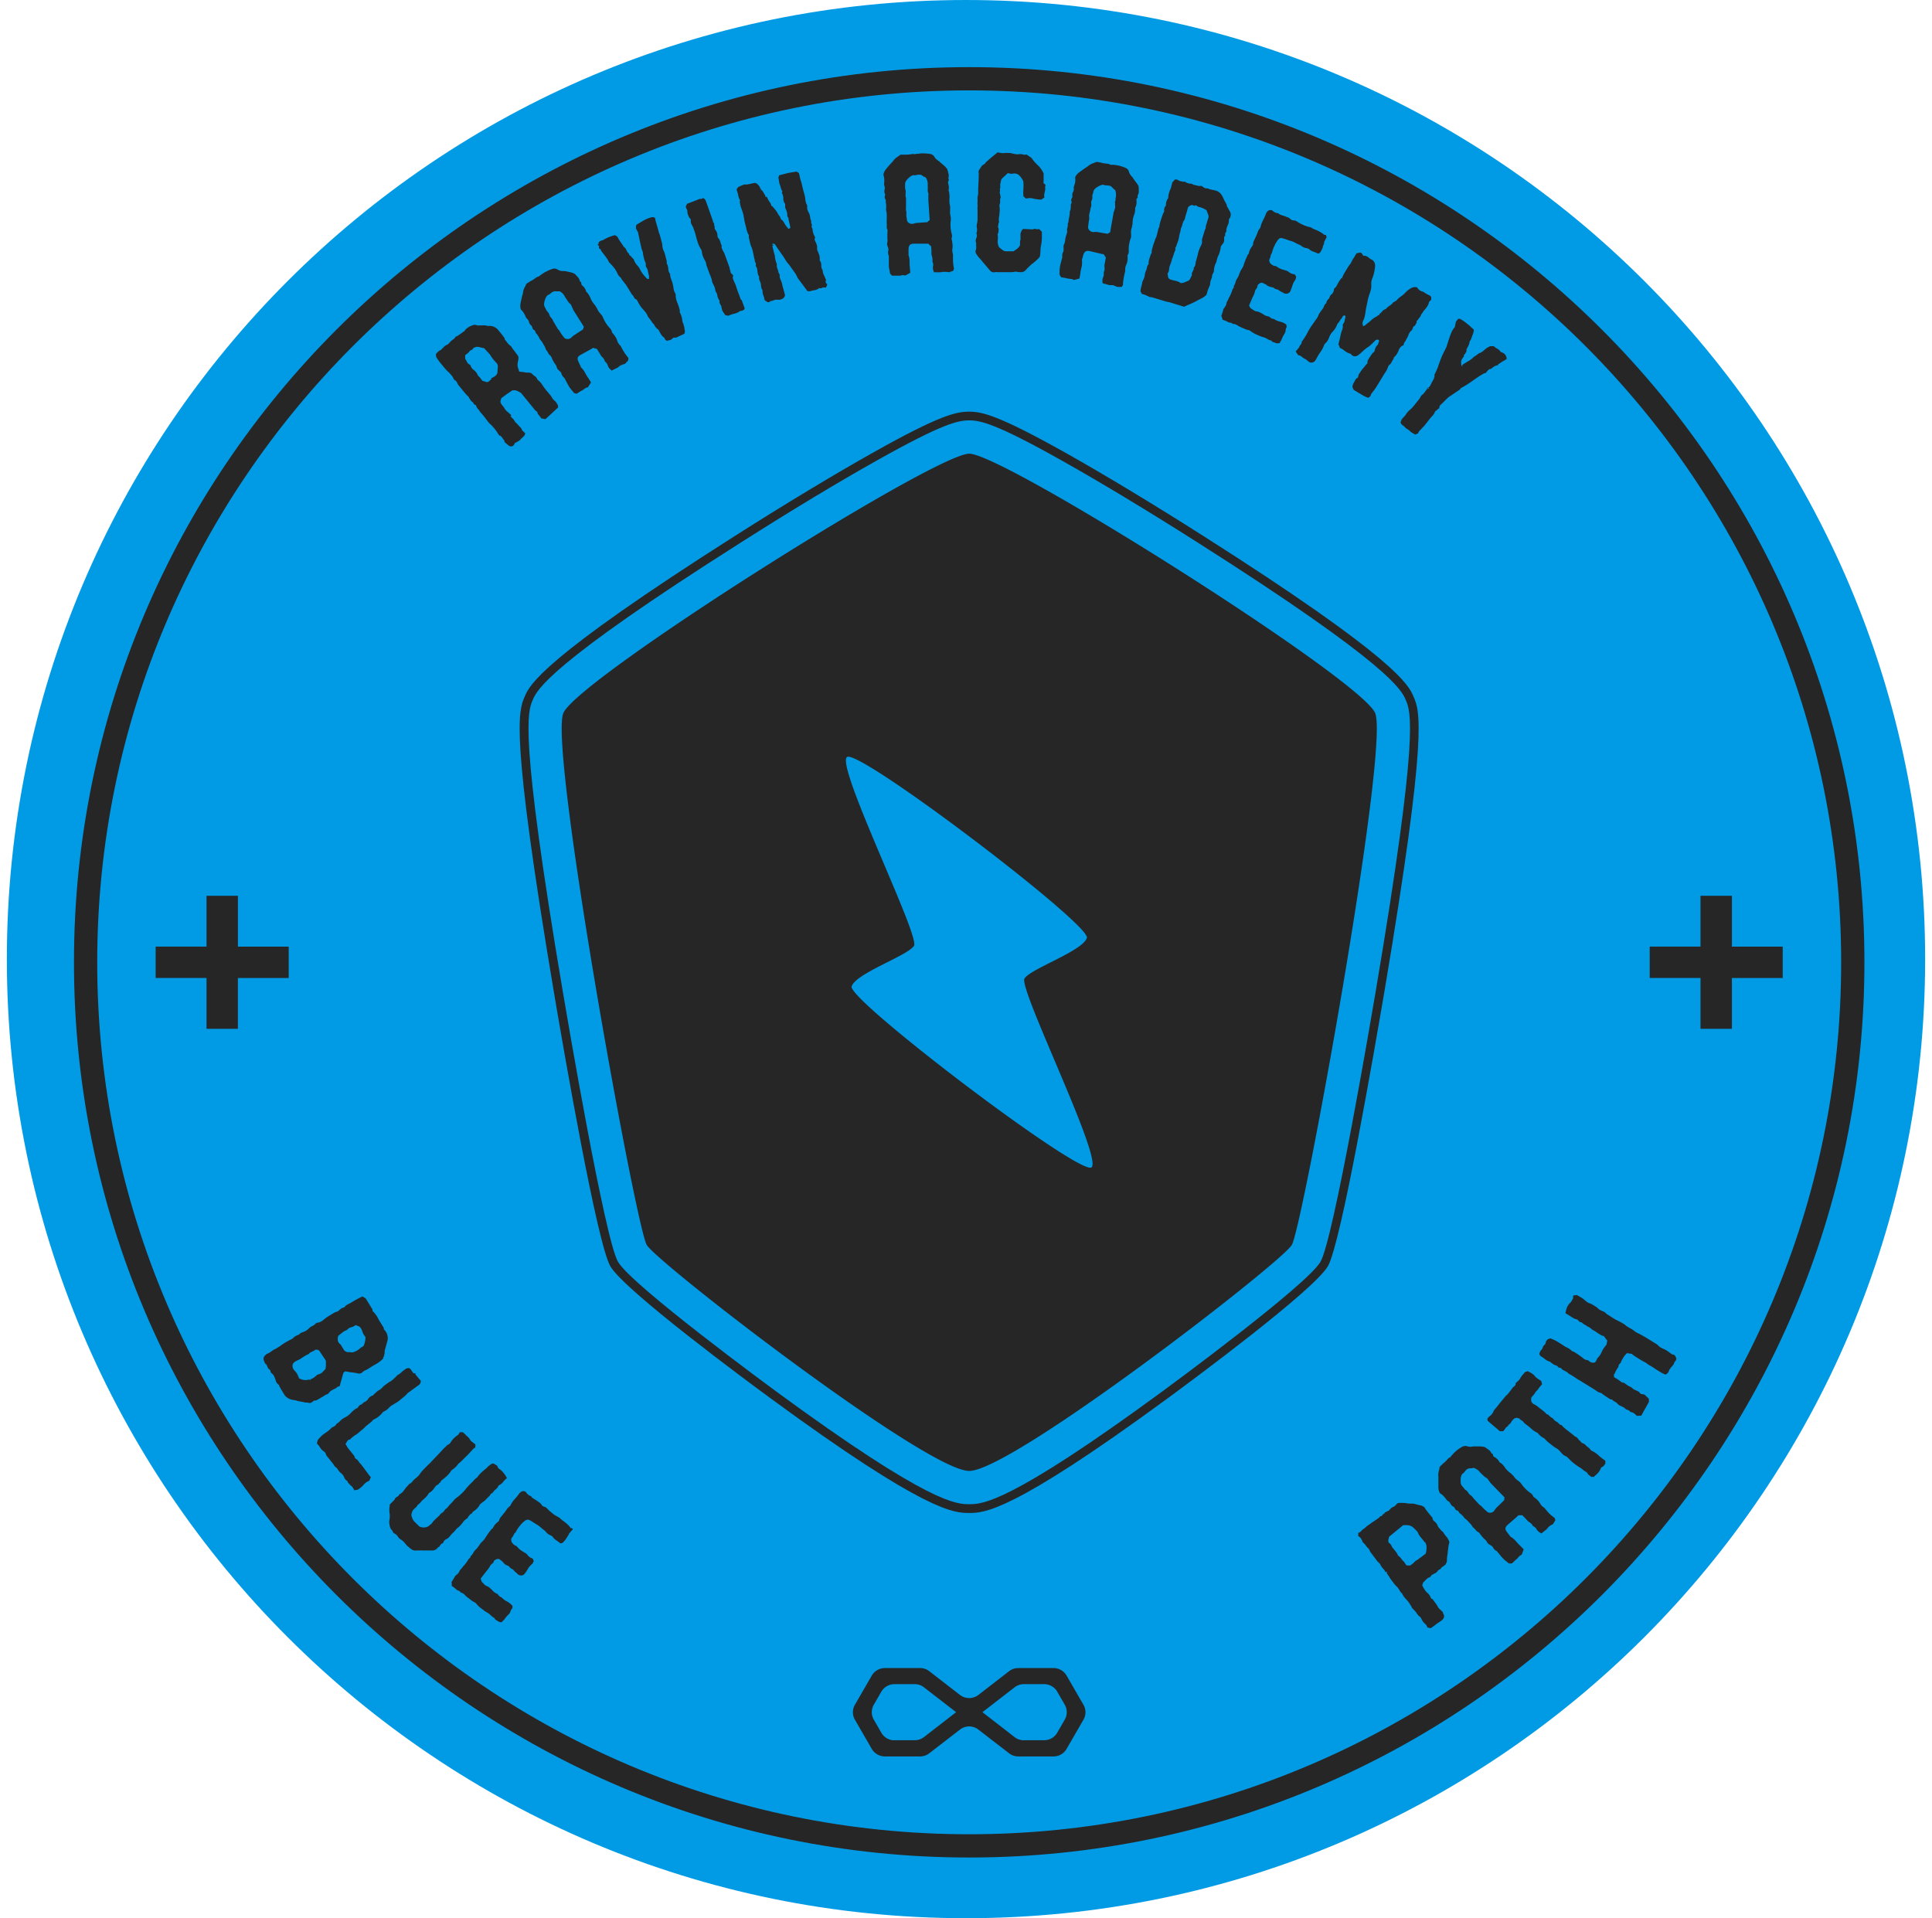 <?xml version="1.0" encoding="UTF-8"?> <svg xmlns="http://www.w3.org/2000/svg" width="141" height="140" viewBox="0 0 141 140" fill="none"><path d="M70.5 140c38.66 0 70-31.34 70-70s-31.34-70-70-70S.5 31.34.5 70s31.34 70 70 70" fill="#019BE5"></path><g clip-path="url(#a)" fill="#262626"><path d="M21.07 71.38v-2.291h-3.707V65.38h-2.291v3.708h-3.713v2.29h3.713v3.709h2.29V71.38zm109.035 0v-2.291h-3.708V65.38h-2.291v3.708h-3.708v2.29h3.708v3.709h2.291V71.38zM23.323 102.07l.204-.119a1 1 0 0 0 .165-.106q.078-.045.161-.076a.34.34 0 0 0 .149-.102.6.6 0 0 1 .212-.195c.08-.043.161-.089.246-.128a.4.4 0 0 0 .136-.097.14.14 0 0 1 .067-.045.15.15 0 0 1 .081-.002.27.27 0 0 0 .085-.157.7.7 0 0 1 .038-.157c.06-.208.119-.424.17-.598a.24.24 0 0 1 .178-.199l.233.042q.122.027.247.034l.212.03q.106.01.207.042.092.025.184.001a.35.35 0 0 0 .16-.09.4.4 0 0 1 .115-.093q.072-.04.148-.068l.051-.026.051-.025q.299-.198.602-.37a2.1 2.1 0 0 0 .544-.423.4.4 0 0 1 0-.064v-.034h.03a.6.6 0 0 0 .029-.106l.025-.106a.5.5 0 0 0 .022-.123 1 1 0 0 1 0-.123l.207-.755a.8.8 0 0 0-.025-.425.8.8 0 0 0-.242-.381v-.072a.2.2 0 0 0-.025-.068l-.301-.488a3 3 0 0 1-.132-.242 1 1 0 0 0-.153-.225l-.055-.085a.3.3 0 0 0-.072-.076.2.2 0 0 1-.093-.149.3.3 0 0 0-.072-.165l-.425-.696a.7.7 0 0 0-.119-.068 1 1 0 0 1-.114-.072 8 8 0 0 0-.819.446c-.131.08-.182.093-.276.144a.75.75 0 0 0-.237.212.53.53 0 0 0-.272.123 3 3 0 0 1-.237.19.13.13 0 0 1-.06 0l-.114.048-.106.059-.348.212q-.172.108-.331.233a1.3 1.3 0 0 1-.2.153.7.7 0 0 1-.237.09.34.34 0 0 0-.174.059.6.6 0 0 1-.225.178.9.9 0 0 0-.242.153c-.142.156-.326.27-.53.326a.22.22 0 0 0-.127.072 1 1 0 0 1-.149.11.93.93 0 0 0-.424.276l-.165.081-.132.072a4 4 0 0 0-.505.31q-.244.18-.513.318-.131.066-.246.157a1.2 1.2 0 0 1-.268.157.4.4 0 0 0-.131.085c-.038.042-.076.08-.11.123a.34.34 0 0 0-.038.208 1 1 0 0 0 .067.208 1 1 0 0 1 .047.084.1.1 0 0 0 .06.06.3.3 0 0 1 .084.127q.018.068.055.127a.25.25 0 0 0 .107.123.2.2 0 0 1 .058.059.2.2 0 0 1 .026.077q.002.04.02.075a.2.2 0 0 0 .048.061.6.6 0 0 1 .2.242q.065.14.11.288a.5.5 0 0 0 .089.195.6.6 0 0 0 .161.14.1.1 0 0 0 0 .06c.068.127.14.246.208.365l.22.356q.016.022.039.034l.038.038a.85.85 0 0 0 .297.183q.162.057.335.072l.106.025v-.034h-.03q.043.041.098.06l.233.051c.073 0 .149.029.225.038l.162.038h.157a.29.29 0 0 0 .263 0q.116-.07.216-.161a.2.2 0 0 0 .114.01.2.2 0 0 0 .102-.053.7.7 0 0 0 .17-.093m1.362-4.57.204-.169.186-.144.11-.06.153-.072a.5.5 0 0 1 .284-.182.8.8 0 0 0 .327-.161l.136.05.136.052a.7.7 0 0 1 .216.343q.064.204.195.374.031.027.038.067a.15.15 0 0 1 0 .085c0 .085-.02.166-.034.246q-.028.12-.072.238a.24.24 0 0 1-.093.114q-.122.062-.225.153a1 1 0 0 1-.229.157 1.5 1.5 0 0 1-.225.093.4.4 0 0 1-.242 0h-.216a.8.8 0 0 1-.204-.114l-.22-.356a.4.4 0 0 0-.085-.115.45.45 0 0 1-.174-.288.8.8 0 0 1 .034-.31m-1.77 3.038a1 1 0 0 1-.247.124l-.015.021a.3.3 0 0 1-.038.063.2.2 0 0 0-.03-.072.9.9 0 0 1-.772-.093 1.25 1.25 0 0 0-.297-.535.47.47 0 0 1-.14-.513.8.8 0 0 1 .148-.148q.12-.073.25-.128l.136-.072a.7.7 0 0 0 .128-.09l.271-.165q.068-.04.14-.072a.3.3 0 0 0 .132-.093.26.26 0 0 1 .127-.085.7.7 0 0 0 .148-.072l.077-.038a.14.14 0 0 0 .068-.064h.17a1 1 0 0 1 .14.08l.033.056c.064.102.123.195.187.288.064.094.123.187.195.285a.34.34 0 0 1 .06.22v.234c0 .085-.022.148-.03.246l-.22.229a.57.57 0 0 1-.302.161l-.106.051a1.6 1.6 0 0 1-.212.182m5.77 1.981q.101-.07.208-.127.151-.087.284-.2.133-.115.272-.224l.089-.073a.5.5 0 0 0 .08-.08.3.3 0 0 0 .077-.076.5.5 0 0 1 .068-.073 12 12 0 0 0 .394-.288l.386-.28a.33.33 0 0 0 .157-.34 3 3 0 0 1-.19-.216 2 2 0 0 0-.187-.212.5.5 0 0 1 0-.098.3.3 0 0 1-.08 0l-.086-.025a2 2 0 0 0-.106-.153 1 1 0 0 1-.097-.144.26.26 0 0 0-.161-.06.5.5 0 0 0-.162.043l-.186.136q-.092.069-.174.148a.7.7 0 0 1-.183.136.5.5 0 0 0-.165.14.5.5 0 0 0-.072.068l-.068.064a2 2 0 0 1-.115.106l-.119.093a.4.4 0 0 1-.08.051.2.2 0 0 0-.085.047l-.255.182q-.128.09-.233.208-.113.123-.259.203a1.1 1.1 0 0 0-.25.2l-.09.08-.092.098a.4.4 0 0 0-.187.085.6.6 0 0 0-.136.14.55.55 0 0 1-.233.22.7.7 0 0 0-.25.196.34.34 0 0 0-.174.089 1 1 0 0 0-.12.161.2.2 0 0 1-.067.038 1 1 0 0 0-.115.068l-.11.076-.144.132-.14.144a1.2 1.2 0 0 1-.195.157q-.102.065-.217.123-.184.096-.318.255a1 1 0 0 1-.153.123.4.4 0 0 0-.14.14.2.2 0 0 1-.072.076.5.5 0 0 0-.089.051l-.102.051a.3.3 0 0 0-.093.072 1.3 1.3 0 0 1-.23.208l-.258.182a1 1 0 0 0-.182.145l-.17.165a1 1 0 0 0-.136.199.6.6 0 0 0-.038.217q.136.128.229.288a.9.9 0 0 0 .267.276.34.34 0 0 1 .145.178q.016.08.063.145l.098.118.373.471a1 1 0 0 1 .115.183.7.7 0 0 1 .246.25.9.9 0 0 0 .246.267.7.7 0 0 1 .203.289.5.5 0 0 0 .234.263l.021.068.026.055q.061.054.114.119a.5.5 0 0 0 .123.114q.076.06.123.144l.102.183a1 1 0 0 1 .131-.034l.12-.021q.238-.146.423-.357a1 1 0 0 1 .425-.297.3.3 0 0 1 .025-.076l.021-.076a.1.1 0 0 1 .026-.039l.038-.046a8 8 0 0 1-.28-.361c-.09-.123-.183-.242-.263-.361l-.216-.271a1 1 0 0 1-.153-.191.5.5 0 0 0-.187-.174.2.2 0 0 1-.085-.106.34.34 0 0 0-.067-.148l-.102-.128-.34-.424-.089-.148-.076-.14q.075-.109.131-.204a.24.24 0 0 1 .183-.115.05.05 0 0 0 .033-.007.05.05 0 0 0 .022-.027.2.2 0 0 1 .047-.063l.258-.204a.3.3 0 0 1 .077-.042.4.4 0 0 0 .072-.043l.505-.424a.5.5 0 0 0 .084-.081.5.5 0 0 1 .081-.084l.378-.302a.5.5 0 0 0 .093-.097.3.3 0 0 1 .102-.089 1.65 1.65 0 0 0 .645-.514.23.23 0 0 1 .097-.063.4.4 0 0 1 .094-.055 1 1 0 0 0 .212-.162l.123-.123a.9.9 0 0 1 .233-.161m4.619 9.071a1 1 0 0 0 .089-.072.4.4 0 0 1 .08-.064q.17-.154.302-.339c.087-.126.201-.231.335-.306a.3.3 0 0 0 .03-.051.2.2 0 0 1 .03-.046.8.8 0 0 1 .118-.153.3.3 0 0 1 .14-.093l.05-.085a.13.13 0 0 1 .056-.06c.19-.118.35-.279.467-.471a.2.2 0 0 1 .076-.097.5.5 0 0 0 .093-.077l.102-.076.106-.076.204-.208q.052-.057.11-.106a.3.3 0 0 0 .085-.115.24.24 0 0 1 .102-.102.24.24 0 0 0 .106-.089 1 1 0 0 1 .2-.212.6.6 0 0 0 .182-.229.1.1 0 0 1 .027-.045.1.1 0 0 1 .045-.027.85.85 0 0 0 .288-.242 1.3 1.3 0 0 1 .268-.267 2 2 0 0 0-.23-.361 1.4 1.4 0 0 0-.271-.276 1 1 0 0 1-.102-.072.17.17 0 0 1-.063-.089.2.2 0 0 0-.036-.088.2.2 0 0 0-.07-.064.7.7 0 0 1-.166-.098.15.15 0 0 0-.08-.022.15.15 0 0 0-.081.022.3.3 0 0 0-.102.059l-.102.077a.7.7 0 0 0-.119.11.7.7 0 0 1-.123.115h-.025v.021a5 5 0 0 0-.335.292 2 2 0 0 0-.255.306l-.11.085-.076.068a5 5 0 0 1-.331.343 4 4 0 0 0-.319.352q-.132.17-.288.319a5 5 0 0 1-.322.284q-.151.096-.268.233-.114.138-.242.263-.07.075-.123.136a2 2 0 0 0-.106.136.6.6 0 0 1-.097.076.4.4 0 0 0-.085.089.75.75 0 0 1-.23.234.26.26 0 0 0-.105.089.6.6 0 0 1-.094.11l-.292.272q-.144.135-.25.301l-.128.097c-.034.034-.076.064-.123.102a.7.7 0 0 1-.649 0l-.335-.331a.8.8 0 0 1-.166-.25q-.043-.133-.068-.195a.2.2 0 0 1 0-.098.3.3 0 0 1 .022-.093c0-.038.034-.094.06-.174a1 1 0 0 1 .203-.212.55.55 0 0 0 .165-.212l.102-.077.093-.085a1 1 0 0 0 .077-.097.3.3 0 0 1 .085-.085q.127-.107.241-.221.119-.113.196-.258a.26.26 0 0 1 .106-.094c.13-.083.24-.195.322-.326.026-.034.051-.073.08-.107a.5.5 0 0 1 .098-.093l.098-.055a.1.1 0 0 0 .042-.04.1.1 0 0 0 .013-.058.1.1 0 0 0 .072-.019.1.1 0 0 0 .043-.061.3.3 0 0 1 .089-.127q.203-.148.386-.319.185-.171.314-.39a.1.1 0 0 1 .042-.034l.047-.038c.17-.11.314-.254.424-.424l.098-.072.089-.085.458-.446q.242-.254.47-.509c.081-.03.12-.072.128-.127s0-.115 0-.178l-.157-.119-.153-.115a.3.3 0 0 1-.046-.055l-.034-.059a.3.3 0 0 1-.038-.055.4.4 0 0 0-.034-.055l-.446-.425a.6.6 0 0 1-.119 0h-.106q-.039.055-.072.115a.3.3 0 0 1-.089.102 1.6 1.6 0 0 0-.492.496.42.42 0 0 1-.178.182.5.5 0 0 0-.162.119 1 1 0 0 1-.144.136l-.398.424-.404.424-.186.2a2 2 0 0 1-.2.191l-.314.322a2.3 2.3 0 0 0-.28.34.5.5 0 0 1-.11.135l-.123.119-.127.098-.123.119a.4.4 0 0 0-.06.076.2.2 0 0 1-.076.081.3.3 0 0 1-.09.063.2.2 0 0 0-.088.064q-.08.095-.161.178-.082.09-.153.191-.072.108-.161.203a.8.8 0 0 1-.23.162.2.2 0 0 1-.067.11.6.6 0 0 1-.106.072.4.4 0 0 0-.107.081.16.16 0 0 0-.05.106l-.365.373a.06.06 0 0 0 0 .047.05.05 0 0 1 0 .042 1.5 1.5 0 0 0 0 .603q.009.112 0 .225 0 .117-.026.233a.7.7 0 0 0 0 .242q.015.125.051.246a.35.35 0 0 0 .09.178.6.6 0 0 1 .11.161.27.27 0 0 0 .131.14.6.6 0 0 1 .157.11q.063.078.119.162.058.082.144.135.148.092.267.217.105.113.196.237l.19.162c.056.046.11.093.166.131a.46.46 0 0 0 .208.076q.12.014.242 0h.157q.074-.012.148 0h.73q.106.009.206-.031a.45.45 0 0 0 .172-.117.24.24 0 0 1 .076-.081l.102-.063a.42.42 0 0 1 .267-.255.39.39 0 0 1 .212-.271.7.7 0 0 0 .272-.217 1.5 1.5 0 0 1 .229-.254q.14-.125.246-.28m8.453-.06h-.055a.1.1 0 0 1-.05 0 1.6 1.6 0 0 0-.28-.314 3 3 0 0 0-.327-.254 2 2 0 0 1-.162-.14.7.7 0 0 0-.182-.123 2.3 2.3 0 0 1-.327-.204l-.292-.242-.162-.165a.4.4 0 0 0-.212-.123.3.3 0 0 1-.11-.055.24.24 0 0 1-.08-.094.65.65 0 0 0-.238-.212 2 2 0 0 0-.204-.144l-.212-.131a.3.3 0 0 1-.068-.077.24.24 0 0 0-.076-.068.6.6 0 0 1-.212-.131 1 1 0 0 1-.145-.174.31.31 0 0 0-.275-.03.55.55 0 0 0-.2.161 4 4 0 0 1-.348.425q-.187.213-.305.471a.9.9 0 0 0-.267.275q-.108.167-.238.314c-.055.077-.114.144-.166.208a.6.6 0 0 0-.131.238.14.14 0 0 1-.055.093l-.093.081c-.141.111-.25.257-.319.424l-.055.03a.2.2 0 0 0-.042.038l-.17.216c-.05.072-.106.144-.157.225l-.102.153q-.04.076-.093.144-.058.074-.123.14l-.127.119q-.09.123-.179.254a1.3 1.3 0 0 1-.19.229.9.9 0 0 0-.191.246.9.9 0 0 1-.183.238.1.1 0 0 0-.025.055v.043l-.08.072a.4.4 0 0 0-.06.063 2.7 2.7 0 0 1-.344.471.6.6 0 0 0-.102.119.6.6 0 0 1-.106.123l-.063.081a.17.17 0 0 0-.051.089.6.6 0 0 1-.136.191l-.166.14a4 4 0 0 1-.144.25l-.148.233a.04.04 0 0 1 .019-.005q.01 0 .019.005v.242l.178.127q.083.061.157.132a.4.4 0 0 0 .166.098.2.2 0 0 1 .087.044.2.2 0 0 1 .057.079.63.63 0 0 1 .31.182q.12.136.27.233l.196.153q.102.081.22.14.056.023.102.059l.166.187q.087.09.187.166l.242.186q.12.097.258.166.137.077.246.191.114.121.263.191.022.077.085.127.066.048.136.089.045.036.098.059l.114.039a.12.12 0 0 0 .148-.039.3.3 0 0 1 .098-.093l.174-.225q.086-.11.187-.203a.5.5 0 0 0 .144-.225.47.47 0 0 1 .144-.229v-.17a1.2 1.2 0 0 0-.403-.327 1.3 1.3 0 0 1-.399-.305.25.25 0 0 1-.16-.089 2 2 0 0 1-.132-.153 2 2 0 0 1-.183-.093.7.7 0 0 1-.157-.136 4 4 0 0 0-.229-.221 1 1 0 0 0-.271-.153.15.15 0 0 1-.064-.038l-.055-.055c-.038-.034-.072-.076-.11-.114l-.102-.111c0-.042 0-.076-.03-.11a.3.3 0 0 0-.025-.093l.352-.454.17-.212q.09-.105.152-.229a.55.55 0 0 1 .17-.196.28.28 0 0 0 .123-.203.7.7 0 0 1 .187-.115.3.3 0 0 1 .229 0q.054.06.123.102.073.048.123.119a.7.7 0 0 0 .136.135.5.5 0 0 0 .157.09.5.5 0 0 1 .135.072.3.3 0 0 1 .085.102q.075.054.157.097a.26.26 0 0 1 .115.093q.06.076.135.136.072.055.14.127a.356.356 0 0 0 .471.039q.157-.182.276-.391.117-.204.297-.356a.3.3 0 0 0 .08-.098c0-.042.039-.08.056-.118.017-.039-.021-.06-.03-.094a1 1 0 0 0-.042-.106.7.7 0 0 1-.378-.259.5.5 0 0 0-.136-.127l-.157-.097a1.6 1.6 0 0 1-.505-.425.6.6 0 0 1-.296-.208.39.39 0 0 1-.09-.33 2 2 0 0 1 .102-.157.5.5 0 0 0 .077-.14.24.24 0 0 1 .085-.119q.06-.047.084-.119.125-.226.289-.424.15-.196.348-.344a.34.34 0 0 1 .144-.072.26.26 0 0 1 .165 0q.15.067.285.165l.267.166q.153.086.284.203.126.114.272.221a1 1 0 0 1 .123.115q.107.147.271.225l.119.059q.06.028.102.076a.85.85 0 0 0 .259.259q.155.095.288.216a.25.25 0 0 0 .187-.042.7.7 0 0 0 .119-.127 1 1 0 0 0 .148-.191q.063-.095.127-.208a.3.3 0 0 0 .051-.081 1 1 0 0 1 .043-.101h.02l.115-.14q.055-.063.115-.119a1 1 0 0 1-.047-.094m-4.616-1.455a.02.02 0 0 1 0-.025l.03-.038a.1.1 0 0 1-.03.063m68.389 2.045a2 2 0 0 1-.191-.272.4.4 0 0 0-.076-.08l-.076-.06a2 2 0 0 0-.136-.161.6.6 0 0 1-.119-.174.76.76 0 0 0-.259-.348.29.29 0 0 1-.127-.255 5 5 0 0 1-.238-.279l-.237-.302c0-.025-.043-.059-.068-.102a1 1 0 0 0-.072-.11.5.5 0 0 1-.127-.064.4.4 0 0 0-.115-.042 3 3 0 0 1-.352-.085 1 1 0 0 0-.34-.046 2 2 0 0 1-.343-.026 1.6 1.6 0 0 0-.348-.025 2 2 0 0 0-.216 0 .32.32 0 0 0-.191.114.48.48 0 0 1-.255.191.4.4 0 0 0-.148.106l-.132.14-.025.026-.017.004-.017-.004a2 2 0 0 1-.174.093.25.25 0 0 0-.123.132.1.1 0 0 0-.042.009.1.1 0 0 0-.035.024l-.055.064a.2.2 0 0 1-.051.059.1.1 0 0 1-.038.01.1.1 0 0 1-.038-.01l-.081.094a.3.3 0 0 1-.085.068q-.112.085-.224.157l-.23.152-.156.119a2 2 0 0 1-.166.106 2 2 0 0 0-.153.136 1 1 0 0 1-.165.123 1 1 0 0 0-.166.157.4.4 0 0 1-.199.119v.042a.2.2 0 0 1 0 .094v.101c.091.04.167.109.216.196q.076.128.12.271c.025 0 .041 0 .05.026q.101.09.178.203.078.116.183.208.025.016.038.042a.3.3 0 0 0 .03.051c0 .03.025.064.038.089q.015.049.046.085l.505.671.089.084a1 1 0 0 0 .089.085q.076.18.204.327.13.133.216.297l.081-.064v.094l-.003.015q0 .008.003.014c.051.077.093.149.14.212.047.064.081.128.119.196l.293.386q.07.09.152.169.087.079.153.174c.042.064.081.132.119.196a.5.5 0 0 0 .157.169.3.3 0 0 0 .021.068q.107.181.25.335.151.148.263.327.052.088.098.157.05.079.085.165.076.07.144.149.113.106.195.237.085.13.204.23a.4.4 0 0 1 .127.156q.046.095.098.183.059.082.131.153a1 1 0 0 1 .132.131.5.5 0 0 1 .08.174l.128.03.11.03q.138-.087.267-.187l.229-.174a4 4 0 0 0 .263-.174.6.6 0 0 0 .2-.221.3.3 0 0 0 .027-.121.3.3 0 0 0-.027-.12.7.7 0 0 1-.072-.187 3 3 0 0 0-.225-.212.7.7 0 0 1-.157-.217 2 2 0 0 0-.17-.254 2 2 0 0 1-.178-.246.1.1 0 0 0-.047-.03h-.051c-.038-.076-.072-.153-.114-.225a.7.7 0 0 0-.136-.174 1.3 1.3 0 0 1-.25-.284 3 3 0 0 1-.174-.318.5.5 0 0 0 .046-.11.3.3 0 0 1 .022-.073l.161-.169.148-.14a1 1 0 0 1 .089-.055.3.3 0 0 0 .191-.145c0-.029.047-.055.111-.085a.7.7 0 0 1 .161-.084.5.5 0 0 0 .199-.17.35.35 0 0 1 .204-.136.43.43 0 0 1 .178-.191 1 1 0 0 0 .208-.165c.021-.047.038-.094.064-.144a.35.35 0 0 0 .025-.162v-.127l.055-.39c0-.132.034-.259.047-.386q.018-.202.08-.395a.8.8 0 0 0-.067-.174 1 1 0 0 0-.183-.271m-5.422-.849.043-.03s-.03 0-.043.013zm3.937 2.121-.284.217-.276.203a.6.6 0 0 1-.14.089.5.5 0 0 0-.136.119 1 1 0 0 1-.122.111l-.162.123h-.259a.5.5 0 0 1-.135-.17.5.5 0 0 0-.128-.157 1.2 1.2 0 0 1-.144-.178.6.6 0 0 0-.165-.166.18.18 0 0 1-.085-.102.5.5 0 0 0-.064-.118 1 1 0 0 0-.114-.162c-.043-.046-.081-.097-.123-.152a1 1 0 0 0-.081-.094.3.3 0 0 1-.055-.11.6.6 0 0 0-.229-.259 1 1 0 0 0-.021-.102.3.3 0 0 1 0-.093l.059-.237 1.018-.836a2 2 0 0 1 .369 0 .65.65 0 0 1 .314.123q.079.06.149.131l.131.132q.093.077.132.191.086.183.22.335c.085.102.17.204.251.314a.08.08 0 0 0 .051.025c.072.13.104.277.093.425a1.5 1.5 0 0 1-.064.39zm9.028-2.923a5 5 0 0 1-.361-.424.6.6 0 0 1-.157-.114.5.5 0 0 1-.135-.166 1.3 1.3 0 0 0-.221-.293 2 2 0 0 0-.297-.237.45.45 0 0 0-.102-.183 1 1 0 0 0-.161-.127 2.6 2.6 0 0 1-.641-.674l-.072-.073a.5.5 0 0 0-.085-.076 1.6 1.6 0 0 1-.208-.165.8.8 0 0 1-.156-.191l-.204-.208a1.8 1.8 0 0 1-.424-.403 1.3 1.3 0 0 0-.289-.335l-.102-.064a.1.1 0 0 1-.034-.032.1.1 0 0 1-.017-.044.95.95 0 0 0-.33-.319.1.1 0 0 1-.032-.01.1.1 0 0 1-.024-.024.12.12 0 0 0-.059-.046.1.1 0 0 0 0-.06.1.1 0 0 1 0-.059.2.2 0 0 0-.081-.055.1.1 0 0 1-.042-.033.57.57 0 0 0-.259-.285l-.148-.111a.4.4 0 0 0-.162-.067 2 2 0 0 0-.33-.026h-.416a.8.8 0 0 1-.488-.025.3.3 0 0 0-.144 0 .5.5 0 0 0-.145.034 2.6 2.6 0 0 0-.772.619.5.5 0 0 0-.063.068l-.064.089a.5.5 0 0 0-.208.153 3 3 0 0 1-.174.186 2 2 0 0 0-.208.183l-.186.182a.4.4 0 0 1-.026.102.2.2 0 0 0 0 .076 1.1 1.1 0 0 0-.072.531v.793c.002.148.04.294.11.424q.168.093.293.238.125.133.221.288a.55.55 0 0 1 .25.221.48.48 0 0 0 .276.263 1 1 0 0 0 .102.178.23.23 0 0 0 .173.089l.068.098a.3.3 0 0 1 .047.076l.089.064q.038.029.068.063a.8.8 0 0 1 .157.17q.066.097.165.157.094.082.179.174.076.092.165.183l.038.046a1 1 0 0 1 .094.144.3.3 0 0 0 .08.081q.095.082.174.178a.46.46 0 0 0 .191.144.4.4 0 0 1 .106.128q.045.047.081.102a1 1 0 0 0 .08.097q.073.097.166.174a.7.7 0 0 1 .161.183.43.43 0 0 0 .182.203c.081.047.157.098.238.153a.64.64 0 0 0 .263.31q.018 0 .034.009t.025.025q.022.03.047.059.1.114.2.242c.067.085.14.157.207.233.068.076.136.127.208.183s.14.11.212.173h.217l.174-.169a2 2 0 0 1 .182-.157l.149-.166a.6.6 0 0 1 .203-.148c.026-.06.051-.119.077-.187l.076-.203-.233-.238a6 6 0 0 1-.336-.356 1.4 1.4 0 0 0-.364-.31.1.1 0 0 1-.039-.034l-.034-.042-.139-.183a2 2 0 0 1-.149-.208.34.34 0 0 1-.03-.22.6.6 0 0 1 .153-.2l.331-.288.331-.289.127-.123h.28l.225.229c.047.047.089.098.136.149q.062.074.144.123a1 1 0 0 1 .157.123q.06.059.093.136l.157.114a.3.3 0 0 1 .111.123.68.68 0 0 0 .326.301l.039.034.207-.165.191-.153a2 2 0 0 1 .085-.106 1 1 0 0 1 .081-.089l.135-.089.166-.093a1 1 0 0 1 .076-.14q.051-.078.089-.149-.062-.115-.042-.136a4 4 0 0 1-.403-.331m-3.292-1.103v.119l-.556.543a1 1 0 0 0-.131.161.394.394 0 0 1-.514.183l-.233-.204a2 2 0 0 1-.204-.208.6.6 0 0 0-.127-.106.4.4 0 0 1-.11-.106 4 4 0 0 1-.183-.195c-.055-.064-.119-.127-.182-.195l-.098-.127a.5.5 0 0 0-.131-.111.4.4 0 0 1-.094-.089c-.029-.034-.051-.068-.076-.102a.5.5 0 0 0-.115-.14l-.144-.106a.6.6 0 0 0-.076-.11l-.089-.102a.42.42 0 0 1-.115-.28 2 2 0 0 1 0-.305.8.8 0 0 1 .106-.306.6.6 0 0 0 .161-.14q.075-.104.17-.191a.4.4 0 0 1 .242-.085h.119a.6.6 0 0 0 .123-.038c.161.043.308.13.424.251q.056.077.127.14l.136.131q.056.059.119.11a.7.7 0 0 0 .14.102.25.25 0 0 1 .11.098c.034.042.064.089.093.131a.5.5 0 0 1 .068.085.3.3 0 0 0 .056.077l1.013 1.043-.029.068zm6.889-3.139a1.8 1.8 0 0 0-.496-.339.2.2 0 0 1-.068-.047.4.4 0 0 1-.056-.068.7.7 0 0 0-.148-.144 1.3 1.3 0 0 1-.161-.136.5.5 0 0 0-.225-.157.37.37 0 0 1-.199-.186l-.077-.03a.55.55 0 0 0-.292-.284.2.2 0 0 1-.051-.03.2.2 0 0 0-.039-.043l-.369-.292a5 5 0 0 1-.365-.297.6.6 0 0 1-.08-.077 1 1 0 0 1-.081-.089.3.3 0 0 1-.195-.106.5.5 0 0 0-.178-.144.5.5 0 0 1-.178-.144.6.6 0 0 0-.161-.144.7.7 0 0 1-.196-.153.37.37 0 0 0-.195-.115l-.063-.076-.068-.064a3 3 0 0 0-.297-.237l-.204-.166a2 2 0 0 0-.216-.144.45.45 0 0 1-.246-.212.54.54 0 0 1 0-.314q.061-.084.135-.157.07-.08.128-.17a.45.45 0 0 1 .123-.161 1 1 0 0 0 .131-.153 1 1 0 0 1 .127-.169c.047-.056.094-.107.136-.162a1 1 0 0 1-.038-.127.3.3 0 0 0-.042-.114l-.234-.149a.9.9 0 0 1-.208-.178.5.5 0 0 0-.11-.119l-.123-.098-.136-.076-.161-.085a.5.5 0 0 1-.106.038l-.093.03q-.097.12-.187.221a1.2 1.2 0 0 0-.149.212.8.8 0 0 1-.156.208l-.191.165a.19.19 0 0 1-.034.161.5.5 0 0 1-.128.119.6.6 0 0 0-.08.089l-.072.102-.14.178a1.3 1.3 0 0 1-.149.179.3.3 0 0 1-.068.063l-.063.06-.425.513a6 6 0 0 1-.394.484.6.6 0 0 0-.068.127.9.9 0 0 1-.322.377.3.3 0 0 0-.064.073.3.3 0 0 1-.055.059c0 .042 0 .098.025.17l.454.39q.226.186.424.365h.255l.102-.127a.7.7 0 0 0 .08-.119.5.5 0 0 1 .115-.094.13.13 0 0 0 .053-.046.1.1 0 0 0 .019-.068.5.5 0 0 0 .208-.2.8.8 0 0 1 .187-.233l.034-.038q.088-.023.174-.055l.106.029.11.03a.3.3 0 0 0 .063.081.4.4 0 0 0 .081.051q.039.016.072.042l.102.115a1 1 0 0 0 .11.106q.222.157.425.339.199.186.445.301.05.023.076.072a.3.3 0 0 0 .068.077 1 1 0 0 1 .098.089q.05.048.11.08.043.034.094.056a.5.5 0 0 1 .08.051l.132.14c.042.042.089.089.14.131l.28.221q.138.113.292.203.13.072.234.179l.208.229a.6.6 0 0 0 .224.165c.091.04.173.099.238.174q.173.189.373.348.204.162.425.301.134.076.25.178.116.1.25.174l.043.03s.025 0 .034.034a.4.4 0 0 0 .131.165l.161.123h.2l.034-.051.011-.018.018-.011a1.7 1.7 0 0 0 .242-.225 1 1 0 0 0 .174-.289.3.3 0 0 1 .106-.131.3.3 0 0 0 .145-.11 2 2 0 0 1 .093-.123 2 2 0 0 0 0-.132v-.093a4 4 0 0 1-.488-.378m5.612-7.212a.5.5 0 0 0-.063-.098.13.13 0 0 0-.132-.05.3.3 0 0 1-.072-.03l-.293-.213a1.7 1.7 0 0 0-.318-.178 1.3 1.3 0 0 1-.233-.119.7.7 0 0 1-.195-.178l-.747-.462a9 9 0 0 0-.768-.425.5.5 0 0 1-.136-.084 1 1 0 0 0-.127-.094 1 1 0 0 0-.132-.089l-.14-.076-.229-.14a.3.3 0 0 1-.072-.064l-.085-.068-.241-.14-.251-.131a2.5 2.5 0 0 1-.377-.212l-.365-.234a.24.24 0 0 1-.081-.063.7.7 0 0 0-.314-.191 1 1 0 0 1-.114-.06l-.111-.063-.097-.094a.6.6 0 0 0-.106-.08l-.217-.136a1.6 1.6 0 0 0-.241-.119.8.8 0 0 1-.208-.102 3 3 0 0 1-.187-.157 2 2 0 0 0-.267-.186l-.28-.161-.242.025a.2.2 0 0 1-.034.042.08.08 0 0 0 0 .056.3.3 0 0 1-.051.203 1 1 0 0 0-.068.123.3.3 0 0 1-.093.11 1.1 1.1 0 0 0-.233.34 2 2 0 0 0-.115.424l.598.37a.4.4 0 0 0 .115.054.33.33 0 0 1 .182.068q.075.066.136.145l.144.03q.121.113.267.195l.064.033q.04.015.068.047a.14.14 0 0 0 .072.042q.047.013.085.043.082.045.148.11.068.067.153.106.131.076.263.166t.263.17a.2.2 0 0 1 .072.038.12.12 0 0 0 .081.03.2.2 0 0 1 .091.036.2.2 0 0 1 .066.074q.043.071.097.135a1 1 0 0 1 .09.115 1 1 0 0 0-.034.157l-.026.136q-.044.046-.08.093l-.068.098a1.4 1.4 0 0 0-.2.335q-.072.181-.199.33l-.085.094a.3.3 0 0 0-.064.102.5.5 0 0 1-.059.119c-.021.042-.047.076-.068.114a.7.7 0 0 1-.208.03.7.7 0 0 1-.161-.064.5.5 0 0 1-.106-.08.2.2 0 0 0-.11-.051.4.4 0 0 1-.229-.08l-.187-.15-.238-.17-.258-.165a1 1 0 0 0-.196-.089 1.3 1.3 0 0 0-.471-.305 15 15 0 0 0-.517-.335 3.4 3.4 0 0 0-.581-.285.55.55 0 0 0-.229.09.4.4 0 0 0-.128.246.2.2 0 0 1-.068.118q-.056.059-.118.136a1 1 0 0 1-.064.166.4.4 0 0 1-.123.14c0 .038-.03.076-.047.106a.4.4 0 0 0-.029.114c0 .03 0 .06.029.093q.005.026.02.047a.1.1 0 0 0 .035.034q.174.108.336.234a.9.9 0 0 0 .352.178 1 1 0 0 0 .152.118q.103.096.238.136c.09.025.169.079.225.153 0 .025.021.034.047.025q.089.002.161.056a.4.4 0 0 1 .085.101 2 2 0 0 1 .318.166.4.4 0 0 1 .102.085.4.4 0 0 0 .11.076q.195.104.378.229.178.129.373.234l.929.572q.152.095.293.195a.8.8 0 0 0 .322.14q.03.007.051.03.015.028.042.043l.285.199.297.191a.2.2 0 0 1 .092.008q.045.016.077.051a.45.45 0 0 0 .157.111q.09.043.162.114.063.07.135.132l.208.101.204.106q.048.076.131.111.086.042.179.068l.084.08a.16.16 0 0 0 .077.047.5.5 0 0 1 .229.098q.103.082.195.178l.327-.022q.135-.261.275-.504.142-.242.276-.501v-.11c0-.043 0-.089-.021-.136a.1.1 0 0 1-.03-.025l-.029-.026c-.064-.055-.123-.119-.183-.178a.3.3 0 0 0-.242-.081.17.17 0 0 1-.097-.038.4.4 0 0 1-.089-.093.4.4 0 0 0-.153-.106l-.17-.077a.34.34 0 0 1-.152-.089q-.069-.064-.149-.127h-.038l-.14-.081a.6.6 0 0 1-.14-.093 1 1 0 0 1-.102-.068l-.098-.072h-.11a1 1 0 0 1-.14-.102 1 1 0 0 0-.14-.097 1 1 0 0 0-.161-.106l-.166-.098a.4.4 0 0 0 0-.085v-.114a.1.1 0 0 0 0-.034l.034.021q.064-.176.162-.335a.4.4 0 0 1 .072-.115.24.24 0 0 0 .059-.119.3.3 0 0 1 .055-.152.5.5 0 0 1 .098-.098q.083-.203.199-.39.113-.187.276-.331l.182.03.183.03a.2.2 0 0 0 .076.076q.045.026.081.063l.377.238.179.106q.09.057.186.102.099.048.187.114.083.068.174.123c.148.08.293.17.424.263.132.094.289.178.424.263q.083.05.17.089l.161.073a.45.45 0 0 0 .259-.293.18.18 0 0 1 .072-.119.6.6 0 0 1 .064-.093c0-.03.047-.056.076-.09a.6.6 0 0 0 .077-.097 1 1 0 0 1 .072-.093.34.34 0 0 1 .102-.208.24.24 0 0 0 .012-.318m-45.395 29.176h-2.575a1.07 1.07 0 0 1-.675-.234l-2.231-1.722a1.09 1.09 0 0 0-1.35 0l-2.23 1.722c-.192.153-.43.235-.675.234h-2.575a1.11 1.11 0 0 1-.955-.552l-1.226-2.121a1.09 1.09 0 0 1 0-1.103l1.226-2.121a1.11 1.11 0 0 1 .955-.552h2.575a1.07 1.07 0 0 1 .674.234l2.232 1.726a1.105 1.105 0 0 0 1.349 0l2.231-1.726c.192-.153.43-.235.675-.234h2.575a1.1 1.1 0 0 1 .955.552l1.226 2.121a1.09 1.09 0 0 1 0 1.103l-1.226 2.121a1.1 1.1 0 0 1-.955.552m-2.172-1.184h1.49a1.09 1.09 0 0 0 .954-.551l.543-.942a1.09 1.09 0 0 0 0-1.103l-.543-.942a1.1 1.1 0 0 0-.955-.552h-1.489a1.1 1.1 0 0 0-.674.234l-2.342 1.811 2.341 1.816c.193.151.43.235.675.238zm-9.456 0h1.501c.245.001.482-.08.675-.229l2.342-1.816-2.342-1.811a1.08 1.08 0 0 0-.675-.234h-1.489a1.11 1.11 0 0 0-.954.552l-.543.942a1.09 1.09 0 0 0 0 1.103l.543.942a1.1 1.1 0 0 0 .942.56z"></path><path d="M70.733 135.57c-36.023 0-65.335-29.308-65.335-65.335S34.71 4.9 70.733 4.9s65.335 29.312 65.335 65.335-29.308 65.335-65.335 65.335m0-128.973c-35.09 0-63.638 28.548-63.638 63.638s28.548 63.638 63.638 63.638 63.638-28.548 63.638-63.638S105.823 6.597 70.733 6.597"></path><path d="M70.736 30.681c.81 0 1.935.225 6.733 2.92 2.783 1.56 6.308 3.686 9.923 5.985 14.106 8.96 14.9 10.798 15.197 11.489.377.874 1.009 2.342-2.177 21.213-.314 1.858-3.088 18.196-4.047 19.812-1.035 1.74-11.12 9.147-11.548 9.461-11.209 8.222-13.152 8.222-14.081 8.222s-2.872 0-14.081-8.222c-.424-.314-10.513-7.722-11.548-9.46-.959-1.617-3.733-17.955-4.047-19.813-3.187-18.875-2.546-20.364-2.177-21.213.301-.692 1.09-2.546 15.201-11.489 3.61-2.3 7.136-4.425 9.923-5.986 4.794-2.694 5.919-2.919 6.729-2.919m0-.636c-.933 0-2.121.229-7.043 3-2.795 1.57-6.33 3.699-9.952 6.002C39.469 48.115 38.65 50.01 38.3 50.822c-.457 1.06-1.085 2.515 2.122 21.577.721 4.285 3.157 18.391 4.128 20.029 1.06 1.782 9.949 8.353 11.718 9.651 11.378 8.345 13.38 8.345 14.459 8.345 1.077 0 3.08 0 14.458-8.345 1.769-1.298 10.657-7.87 11.718-9.651.971-1.638 3.394-15.744 4.128-20.03 3.215-19.065 2.588-20.516 2.121-21.577-.348-.81-1.167-2.706-15.439-11.772-3.623-2.304-7.157-4.434-9.952-6.004-4.939-2.77-6.11-3-7.043-3z"></path><path d="M100.358 52.038c-1.082-2.507-27.097-18.926-29.621-18.926-2.525 0-28.54 16.419-29.621 18.926-1.082 2.508 5.29 37.495 6.083 38.823s20.42 16.495 23.538 16.495 22.748-15.167 23.541-16.495c.794-1.328 7.162-36.32 6.08-38.823m-20.695 33.16c-.81.683-17.819-12.236-17.509-13.203s4.115-2.249 4.552-2.97S61 55.937 61.81 55.254s17.82 12.231 17.51 13.198-4.116 2.249-4.553 2.97 5.706 13.088 4.896 13.776m-39.029-55.76-.076-.123a1 1 0 0 1-.187-.17 1.5 1.5 0 0 1-.144-.22.6.6 0 0 0-.09-.119 1 1 0 0 1-.1-.119l-.196-.233a5 5 0 0 1-.284-.394 1.3 1.3 0 0 0-.335-.348.43.43 0 0 0-.174-.246 1.4 1.4 0 0 1-.225-.187.16.16 0 0 0-.102-.064 1 1 0 0 0-.132-.02c-.114 0-.229 0-.339-.035l-.36-.038a5 5 0 0 0-.086-.288.7.7 0 0 1-.03-.276q.017-.14.047-.276a.6.6 0 0 0 0-.284l-.148-.208a2 2 0 0 0-.148-.191.13.13 0 0 0-.043-.064l-.05-.055a.6.6 0 0 1-.086-.136.25.25 0 0 0-.097-.11 1.1 1.1 0 0 1-.225-.225 4 4 0 0 0-.191-.242.4.4 0 0 0 0-.059.14.14 0 0 0-.03-.055 6 6 0 0 0-.229-.306l-.242-.297a.85.85 0 0 0-.58-.267.7.7 0 0 1-.183 0 1.4 1.4 0 0 0-.183-.034.4.4 0 0 0-.136 0 .4.4 0 0 1-.093 0h-.212a.2.2 0 0 1-.11 0 .42.42 0 0 0-.36 0 1.2 1.2 0 0 0-.514.318l-.043.068a.1.1 0 0 1-.059.047 10 10 0 0 1-.242.178l-.237.161a.16.16 0 0 1-.081.034.07.07 0 0 0-.064.051.6.6 0 0 1-.178.178 1 1 0 0 0-.19.157 2 2 0 0 1-.183.196.8.8 0 0 0-.267.16 2 2 0 0 0-.238.251.4.4 0 0 0-.2.115l-.152.157a.42.42 0 0 0 .06.326q.094.122.177.25l.255.31q.122.154.263.302a.8.8 0 0 0 .148.144q.124.127.23.254.115.135.173.302a.47.47 0 0 1 .25.271.5.5 0 0 0 .069.123l.292.356q.142.18.289.34a1 1 0 0 0 .148.14l.043.08q.016.036.042.064.039.07.085.136.048.067.115.114.07.04.097.115a.18.18 0 0 0 .115.106c.05 0 .076.038.08.098q.043.11.123.199.078.082.136.178.114.142.233.276.116.135.217.28l.165.212q.078.1.174.182.307.294.53.654l.052.089q.023.044.072.06c.08.034.149.094.195.169q.07.114.161.212a1 1 0 0 0 0 .098q.078.057.148.123.066.062.14.114a.26.26 0 0 0 .382 0l.068-.102a.03.03 0 0 0 0-.025.06.06 0 0 1 .026-.034l.17-.089.165-.102a.3.3 0 0 0 .076-.076.4.4 0 0 1 .077-.08q.086-.069.16-.15a.4.4 0 0 0 .103-.211 1 1 0 0 0-.068-.073.5.5 0 0 1-.064-.067.35.35 0 0 1-.106-.11.5.5 0 0 0-.106-.183l-.157-.161a1.2 1.2 0 0 0-.161-.166.6.6 0 0 1-.136-.182.8.8 0 0 0-.144-.166.6.6 0 0 1-.132-.17.2.2 0 0 0 .068-.038l-.055-.046a.2.2 0 0 0-.05-.047 3 3 0 0 0-.209-.187.7.7 0 0 1-.178-.207 1 1 0 0 0-.136-.191 2 2 0 0 1-.131-.179.33.33 0 0 1-.034-.229q.029-.093.072-.182.108-.07.208-.153l.187-.136q.094-.059.195-.131l.203-.14q.076.009.153 0 .072 0 .14.025.09.027.17.077l.165.093.959 1.175.072.09a.16.16 0 0 0 .072.05q.062.036.09.102.02.045.02.093l.31.386a.06.06 0 0 1 0-.034l.132.026.127.025.462-.424.454-.424a.5.5 0 0 0 0-.136.8.8 0 0 0-.089-.17m-8.353-3.992.102-.08v.02zm3.975 1.871a.5.5 0 0 1-.093.11q-.056.043-.128.085c-.046.03-.118.06-.203.102a.2.2 0 0 0 .046.043 1.3 1.3 0 0 0-.157.144.3.3 0 0 1-.19.089 1 1 0 0 1-.153-.047.7.7 0 0 0-.166-.042 2 2 0 0 1-.085-.115l-.118-.157a.43.43 0 0 1-.162-.2.8.8 0 0 0-.114-.177 1 1 0 0 0-.153-.149.6.6 0 0 1-.237-.314.1.1 0 0 0-.064-.076.43.43 0 0 1-.195-.191 2 2 0 0 0-.132-.233 1 1 0 0 1 0-.149v-.119l.145-.11a.5.5 0 0 0 .114-.102.5.5 0 0 1 .178-.161.2.2 0 0 0 .09-.047s.05-.059.089-.114l.186-.068a.3.3 0 0 1 .14 0q.086.01.17.034.13.037.263.055l.204.22.195.213a.6.6 0 0 1 .08.114 1 1 0 0 0 .077.12q.163.226.36.423a.37.37 0 0 1 .09.293l-.026.267v.038a.1.1 0 0 1 0 .039c.008.06-.026.118-.05.182m9.613-1.183a4 4 0 0 1-.315-.424 6 6 0 0 1-.271-.48.5.5 0 0 1-.128-.144.7.7 0 0 1-.101-.19 1.2 1.2 0 0 0-.153-.332 2 2 0 0 0-.238-.297.45.45 0 0 0-.068-.199.7.7 0 0 0-.127-.157 2.6 2.6 0 0 1-.483-.793l-.056-.09a1 1 0 0 0-.072-.089 2 2 0 0 1-.165-.203 1 1 0 0 1-.115-.22l-.157-.247a1.8 1.8 0 0 1-.314-.48 1.5 1.5 0 0 0-.216-.39l-.08-.084a.1.1 0 0 1-.039-.081 1 1 0 0 0-.254-.382.06.06 0 0 1-.051-.042.27.27 0 0 1-.047-.183.2.2 0 0 0-.068-.072.13.13 0 0 1-.05-.093.57.57 0 0 0-.175-.28c-.042-.047-.08-.093-.127-.14a.35.35 0 0 0-.144-.098 1.6 1.6 0 0 0-.314-.093l-.314-.068h-.097a.78.78 0 0 1-.467-.127.3.3 0 0 0-.136-.047.4.4 0 0 0-.149 0q-.244.07-.47.187-.226.107-.425.259a.4.4 0 0 0-.076.055 1 1 0 0 0-.085.072.5.5 0 0 0-.233.106l-.208.144q-.128.066-.242.136l-.22.14a1 1 0 0 1-.043.093.2.2 0 0 0-.03.072 1.15 1.15 0 0 0-.182.505c0 .06-.026.119-.043.178q-.027.09-.046.179-.051.209-.09.424a1 1 0 0 0 .022.424q.142.127.237.293.093.158.157.33a.56.56 0 0 1 .2.268.46.46 0 0 0 .212.318 1 1 0 0 0 .063.195.22.22 0 0 0 .153.12q.018.059.047.114a.2.2 0 0 1 .025.08l.077.08.055.077q.07.095.119.2.042.107.123.19.078.097.14.204.06.106.127.217.015.024.026.05a.14.14 0 0 0 .025.051q.015.057.038.11.016.058.06.098.078.099.131.212a.46.46 0 0 0 .161.179.4.4 0 0 1 .077.148.5.5 0 0 1 .055.115.6.6 0 0 0 .06.11 1 1 0 0 0 .126.208q.075.098.12.212a.42.42 0 0 0 .13.238q.107.09.2.195a.7.7 0 0 0 .2.36.07.07 0 0 1 .046.043q.015.036.038.068.07.14.145.28c.05.093.097.182.152.271.056.09.106.153.161.22.056.069.12.14.174.213v.025l.123.038.085.026.204-.127q.102-.066.212-.12a2 2 0 0 0 .183-.13.6.6 0 0 1 .229-.098l.114-.17c.038-.06.077-.119.115-.187l-.174-.28a3 3 0 0 1-.259-.424 1.5 1.5 0 0 0-.289-.382.06.06 0 0 1-.033-.038.2.2 0 0 0 0-.047l-.102-.207a3 3 0 0 1-.102-.238.4.4 0 0 1 0-.22.6.6 0 0 1 .19-.166l.387-.212.386-.212.148-.094.14.043.132.03.17.267.102.178a.5.5 0 0 0 .118.148q.072.07.128.153a.6.6 0 0 1 .059.149l.132.144a.33.33 0 0 1 .08.144.67.67 0 0 0 .259.365l.025.042.242-.118.217-.11.105-.085.098-.073.153-.055.178-.06q.05-.061.106-.118.063-.06.119-.127c.013-.11.008-.157.021-.17m-3.289-2.21c0 .034-.021.072-.03.119l-.657.424q-.085.06-.161.131a.395.395 0 0 1-.543.068l-.183-.242a2 2 0 0 1-.157-.25.5.5 0 0 0-.102-.127.4.4 0 0 1-.089-.128l-.136-.229c-.042-.076-.084-.152-.135-.229-.051-.076-.043-.097-.068-.148a.5.5 0 0 0-.11-.132.6.6 0 0 1-.072-.106l-.051-.119a.4.4 0 0 0-.085-.157l-.115-.135a1.4 1.4 0 0 0-.123-.242.47.47 0 0 1-.05-.297q.024-.151.076-.297a.9.9 0 0 1 .165-.276.7.7 0 0 0 .191-.106 1 1 0 0 1 .204-.148.37.37 0 0 1 .25-.034h.255a.87.87 0 0 1 .339.326q.041.087.097.166l.107.157q.04.07.089.131a1 1 0 0 0 .118.128q.06.047.09.118l.063.149q.03.045.047.097.014.047.038.09l.772 1.226zm7.365-.001c0-.051-.022-.102-.038-.153a.7.7 0 0 0-.056-.182 1 1 0 0 1-.055-.174c0-.115-.034-.22-.06-.323a.9.9 0 0 0-.122-.28v-.097a.2.2 0 0 1 0-.06 4 4 0 0 0-.195-.598 1.4 1.4 0 0 1-.106-.585 1.1 1.1 0 0 1-.162-.458 2.2 2.2 0 0 0-.11-.48l-.093-.254a.8.8 0 0 1-.039-.263l-.025-.056a.53.53 0 0 1-.106-.343l-.038-.204a.4.4 0 0 0-.085-.178.4.4 0 0 0 0-.165c0-.068-.03-.136-.047-.208q-.028-.107-.055-.221c-.017-.076-.03-.102-.042-.153a1 1 0 0 0-.06-.152 1.1 1.1 0 0 1-.118-.493.2.2 0 0 0-.026-.114c-.021-.09-.047-.183-.068-.267s-.046-.179-.072-.272a.5.5 0 0 0-.047-.127 1 1 0 0 1-.042-.123c0-.043-.021-.09-.034-.132a2 2 0 0 1-.034-.131 8 8 0 0 1-.089-.31l-.093-.322v-.026a.06.06 0 0 0 0-.042l-.043-.094a.35.35 0 0 0-.203-.03q-.1.02-.196.052-.238.081-.454.212c-.144.084-.288.17-.424.246a.2.2 0 0 0-.055.05l-.038.052q.006.06 0 .118v.11a.6.6 0 0 1 .072.12 1 1 0 0 0 .076.135l.11.535.124.564q.021.107.063.208.044.107.068.22c0 .115.034.225.06.331q.032.168.106.323.027.06.034.127.003.062 0 .123c0 .041.013.082.038.115a.8.8 0 0 1 .123.31q.028.167.076.33a.4.4 0 0 1 0 .106.4.4 0 0 0 0 .123h-.119a4 4 0 0 1-.3-.33 2 2 0 0 1-.23-.361 1 1 0 0 0-.2-.293 1.2 1.2 0 0 1-.199-.293.3.3 0 0 1-.042-.089.2.2 0 0 0-.038-.084.3.3 0 0 0-.08-.081.2.2 0 0 1-.069-.09.4.4 0 0 0-.106-.088.13.13 0 0 1-.068-.128.5.5 0 0 1-.157-.19 4 4 0 0 0-.127-.238l-.064-.051a.14.14 0 0 1-.059-.06 5 5 0 0 0-.204-.305q-.105-.15-.195-.31a.34.34 0 0 0-.25-.203 2 2 0 0 0-.22.064 2 2 0 0 0-.2.076 2 2 0 0 0-.216.093l-.225.127a.6.6 0 0 0-.17.056.37.37 0 0 0-.157.144l.03.068-.039.025-.038.026v.03a.05.05 0 0 0 0 .029c.08 0 .11.043.094.098a.18.18 0 0 0 .042.165h.06a.7.7 0 0 0 .127.23l.161.211.174.234a1 1 0 0 1 .144.263q.015.029.038.05a.2.2 0 0 0 .051.047q.16.166.301.34.143.183.238.394.042.086.093.166a.6.6 0 0 0 .14.144.4.4 0 0 1 .081.119q.035.071.09.127l.097.127q.053.074.114.14a.2.2 0 0 0 .03.047.3.3 0 0 1 .03.05c.063.098.131.204.195.315l.208.34a.17.17 0 0 1 .08.08l.06.106a.6.6 0 0 0 .076.106.17.17 0 0 0 .119.055c.055.098.102.187.148.276q.069.128.153.246a.1.1 0 0 0 .03.038q.022.017.034.043c.08.093.165.186.246.284q.13.149.2.335.023.046.054.089.115.124.204.267a1.4 1.4 0 0 0 .216.263v.038l.08.11q.044.063.098.115l.14.115q.075.16.166.31a.8.8 0 0 0 .22.241.16.16 0 0 1 .068.107.1.1 0 0 0 .09.084q.013.032.034.06l.241-.06a.42.42 0 0 0 .217-.14.1.1 0 0 1 .072-.038h.149q.03-.005.059-.021l.551-.259a.36.36 0 0 0 .03-.297 2 2 0 0 1-.021-.144m-1.32.92h-.021zm5.41-3.041a1 1 0 0 0-.034-.123q-.064-.179-.136-.356a5 5 0 0 1-.123-.361 2 2 0 0 0-.14-.357 1.5 1.5 0 0 1-.131-.36.15.15 0 0 0 0-.191 2 2 0 0 0-.144-.136c0-.068-.03-.136-.047-.212s-.038-.144-.05-.212l-.37-1.018a.3.3 0 0 0-.06-.106.5.5 0 0 1-.055-.106q-.028-.077-.067-.149a.19.19 0 0 1 0-.165 2 2 0 0 1-.11-.302.7.7 0 0 0-.14-.271.25.25 0 0 1-.064-.182.7.7 0 0 0-.157-.425.2.2 0 0 1-.051-.11v-.123a.5.5 0 0 1-.038-.182.15.15 0 0 0-.077-.128c0-.05 0-.097-.025-.131a1 1 0 0 0-.034-.106l-.45-1.273-.047-.119a.5.5 0 0 0-.118-.114c-.051-.03-.09-.039-.115 0a.14.14 0 0 1-.11.038.14.14 0 0 0-.098 0c-.157.068-.314.127-.462.186l-.454.17c0 .051-.03.093-.043.123a.4.4 0 0 1-.042.085q.032.094.076.182.044.077.047.166a.9.9 0 0 0 .255.585.57.57 0 0 0 .034.327l.093.174q.045.089.076.182a5 5 0 0 1 .174.56q.064.248.144.488.086.246.23.463.035.066.05.14.013.191.085.369.07.175.17.34a.4.4 0 0 1 .047.13l.025.14.22.612q.017.055.043.106.027.051.047.106c0 .047.034.097.055.148q.026.075.038.153a.8.8 0 0 0 .072.233l.102.208a.8.8 0 0 1 .068.225q.017.125.085.233.06.094.072.204a.9.9 0 0 0 .17.399.2.2 0 0 0 0 .153.4.4 0 0 0 .076.144.5.5 0 0 1 .055.136c0 .042 0 .089.03.131q.015.129.085.238l.097.14a1 1 0 0 0 .09.119h.105l.09.03q.203-.099.424-.15.231-.047.424-.186a.1.1 0 0 1 .05-.025h.056a.4.4 0 0 0 .166-.068.2.2 0 0 0 .08-.115l-.212-.585a.7.7 0 0 1-.102-.12m6.221-1.272a.16.16 0 0 0 0-.17 7 7 0 0 0-.14-.31.9.9 0 0 1-.08-.33.6.6 0 0 1-.098-.352.5.5 0 0 0-.11-.352.07.07 0 0 1 0-.043.2.2 0 0 0 0-.047 1 1 0 0 0-.039-.318 2 2 0 0 0-.123-.297.3.3 0 0 1-.03-.123 1 1 0 0 1 0-.131.4.4 0 0 1 0-.081.2.2 0 0 0-.03-.089.6.6 0 0 0-.033-.11c0-.034-.03-.068-.047-.106a1 1 0 0 1-.047-.115.5.5 0 0 1-.038-.114.11.11 0 0 0 .043-.115l-.051-.119a1.2 1.2 0 0 1-.136-.517 1 1 0 0 0-.06-.11c0-.035-.025-.06 0-.081a.18.18 0 0 0 0-.149.2.2 0 0 1-.038-.14.33.33 0 0 0-.025-.157.4.4 0 0 1-.042-.157 1 1 0 0 0-.132-.424.64.64 0 0 1-.085-.424v-.039c-.021-.038-.038-.08-.06-.123a1 1 0 0 1-.046-.127 1.4 1.4 0 0 1-.034-.208 1 1 0 0 0-.034-.207 2 2 0 0 0-.068-.285 4 4 0 0 1-.076-.28q-.039-.152-.072-.297-.03-.15-.08-.297a2 2 0 0 1-.077-.284 1.5 1.5 0 0 0-.068-.267.5.5 0 0 0-.09-.064.2.2 0 0 1-.059-.047l-.347.051-.306.056-.62.16a1 1 0 0 0-.067.137c0 .093.03.182.038.275q.019.141.064.276.048.127.08.259a.8.8 0 0 0 .115.242l-.026.038-.03.042q.05.092.081.191.034.104.034.212a.62.62 0 0 0 .136.425v.135a.6.6 0 0 0 0 .123l.072.178q.038.09.06.183.026.096.02.195a.23.23 0 0 0 .081.187 2.4 2.4 0 0 0 .064.348q.045.175.076.352v.021a.1.1 0 0 0 0 .034l-.14.063a2 2 0 0 0-.144-.19 1 1 0 0 1-.123-.187 1.5 1.5 0 0 0-.123-.19.7.7 0 0 0-.166-.154.5.5 0 0 0-.11-.242 1.4 1.4 0 0 1-.144-.233 1.5 1.5 0 0 0-.161-.22q-.094-.11-.195-.238l-.013.003-.013-.003-.046-.025a1 1 0 0 0-.06-.183l-.131-.195a1 1 0 0 1-.106-.216.1.1 0 0 0-.043-.051l-.064-.043a.1.1 0 0 1 0 .047c-.055-.03-.059-.055-.025-.085a5 5 0 0 1-.123-.204 2 2 0 0 0-.123-.19.2.2 0 0 0-.08-.051c-.03 0-.03-.047 0-.098-.047 0-.073 0-.073-.047a.3.3 0 0 0-.03-.085 1 1 0 0 0-.148-.173.4.4 0 0 0-.089-.068l-.098-.038a2 2 0 0 0-.254.05 2 2 0 0 1-.246.051 1 1 0 0 1-.153.021.6.6 0 0 0-.153 0l-.195.077-.216.098-.098.114a.17.17 0 0 0 0 .178q.057.165.09.335a.9.9 0 0 0 .122.331.1.1 0 0 1 0 .072.3.3 0 0 1-.03.077q.013.02.035.03c0 .067 0 .127.025.173.026.047 0 .094.03.14l.089.242q.044.12.08.255c.026.089.043.186.06.28.017.093.03.195.047.284l.131.518c0 .076.042.148.06.22q.03.115.093.217a.13.13 0 0 1 .03.11.3.3 0 0 0 0 .127q.043.174.08.348.04.175.11.34.069.162.106.335.035.165.068.343l.038.153a.7.7 0 0 1 .03.157.3.3 0 0 0 .051.144c.03.05.04.109.03.166a.1.1 0 0 0 0 .085l.038.076a.4.4 0 0 1 .064.19q.012.14.038.276.029.13.097.242a.6.6 0 0 0 0 .162q.015.072.047.14c.056.11.088.232.093.356.005.122.045.24.115.34q-.02.182.05.352.07.167.09.347c.064.043.123.09.178.132a.22.22 0 0 0 .212 0c0-.034.021-.055.047-.06h.08a.7.7 0 0 1 .136-.05.6.6 0 0 0 .132-.047h.36l.213-.093.089-.11a.3.3 0 0 0 .038-.081.2.2 0 0 0 0-.085 1 1 0 0 0-.034-.127c-.03-.12-.06-.225-.09-.336a2 2 0 0 1-.076-.318 2 2 0 0 0-.118-.318.63.63 0 0 1-.06-.322.09.09 0 0 0-.025-.085.36.36 0 0 1-.072-.166 1 1 0 0 0-.056-.182.4.4 0 0 0-.03-.085 1 1 0 0 1-.029-.098v-.212a1.3 1.3 0 0 1-.102-.31 1.7 1.7 0 0 1-.046-.31 4 4 0 0 1-.102-.377q-.038-.166-.08-.326l.122-.03-.131-.06c.02-.05.046-.067.076-.059l.11.026.166.246q.082.132.178.254c.068.106.14.208.216.314q.112.152.208.314.066.118.149.225l.17.204.22.313q.114.152.22.31l.077.145q.032.074.076.156c.123.17.26.353.403.54l.153.211.157.208a.4.4 0 0 0 .102 0 .3.3 0 0 0 .106 0q.15-.053.31-.072a.7.7 0 0 0 .297-.123.09.09 0 0 1 .084-.025q.06.021.12 0l.105-.047a.4.4 0 0 1 .123 0h.11c0-.05.039-.093.052-.131a.4.4 0 0 1 .046-.102.22.22 0 0 1-.131-.221m9.295-1.976a.6.6 0 0 1-.042-.187.6.6 0 0 1 0-.216q.028-.182 0-.365a2 2 0 0 0-.068-.373.45.45 0 0 0 .038-.208 1 1 0 0 0-.038-.2 2.5 2.5 0 0 1-.051-.929v-.101a.4.4 0 0 0 0-.115 2 2 0 0 1-.047-.255 1 1 0 0 1 0-.25v-.293a1.7 1.7 0 0 1-.05-.568 2 2 0 0 0-.022-.45c0-.038-.025-.076-.034-.11a.1.1 0 0 1 0-.09.9.9 0 0 0-.042-.457.07.07 0 0 1 0-.064.2.2 0 0 0 0-.072.14.14 0 0 0 .03-.055.1.1 0 0 1 .025-.051.17.17 0 0 0-.025-.094.16.16 0 0 1 0-.11.54.54 0 0 0-.022-.33c0-.06-.03-.12-.046-.183a.33.33 0 0 0-.08-.153 1.7 1.7 0 0 0-.23-.233l-.246-.208a.2.2 0 0 1-.034-.034l-.034-.038a.85.85 0 0 1-.352-.331.3.3 0 0 0-.098-.11.6.6 0 0 0-.131-.068 2.5 2.5 0 0 0-.505-.056 2 2 0 0 0-.48.034.4.4 0 0 0-.097 0l-.106.026a.5.5 0 0 0-.255 0c-.085 0-.17.025-.254.03-.085.004-.183 0-.272 0h-.263a.3.3 0 0 1-.085.063.4.4 0 0 0-.059.051c-.16.085-.296.208-.399.357q-.058.07-.123.135l-.123.136q-.148.165-.28.33a.9.9 0 0 0-.182.391q.061.181.068.374a2 2 0 0 1-.022.364c.052.101.07.216.051.327a.47.47 0 0 0 .038.382 1 1 0 0 0-.038.2.23.23 0 0 0 .077.177v.123a.2.2 0 0 1 0 .085q.016.052.025.106a.3.3 0 0 1 0 .094q.015.114 0 .229a.7.7 0 0 0 .021.229q.026.121.026.246v.25a.2.2 0 0 1 0 .056.3.3 0 0 0 0 .059v.114a.2.2 0 0 0 0 .115q.009.125 0 .25a.4.4 0 0 0 .05.23.4.4 0 0 1 0 .165 1 1 0 0 1 0 .131.6.6 0 0 0 0 .128q-.01.12 0 .241.016.121 0 .242a.43.43 0 0 0 0 .272q.05.133.081.271a.7.7 0 0 0 0 .425.06.06 0 0 1 .022.059v.704q.005.138.038.272l.05.271v.026l.09.093q.028.035.063.06h.48c.068 0 .144 0 .225-.03a.6.6 0 0 1 .25.021l.178-.093.191-.11-.026-.332a5 5 0 0 1-.025-.488c.004-.16-.022-.32-.076-.47a.07.07 0 0 1 0-.051.2.2 0 0 0 0-.051v-.233c0-.077 0-.162.02-.255a.35.35 0 0 1 .12-.187.6.6 0 0 1 .246-.055h1.056a1 1 0 0 0 .106.102l.098.089.025.318v.204q0 .097.034.186.03.096.038.196a.4.4 0 0 1 0 .16c0 .069.03.132.047.192a.3.3 0 0 1 0 .165.68.68 0 0 0 .055.425v.05h.509l.136-.03a1 1 0 0 1 .119 0h.161l.187.03a1 1 0 0 1 .148-.055 1 1 0 0 0 .162-.055q.03-.126.055-.131a4 4 0 0 1-.073-.53q-.008-.268-.004-.548m-1.782-2.422c-.025 0-.05.05-.085.084l-.772.055q-.102.011-.203.039a.395.395 0 0 1-.51-.195c0-.102-.033-.204-.046-.302a2 2 0 0 1 0-.292.7.7 0 0 0-.03-.166.4.4 0 0 1 0-.153v-.691a.6.6 0 0 0-.03-.17.4.4 0 0 1 0-.127 1 1 0 0 1 0-.132.4.4 0 0 0 0-.178l-.038-.174v-.267a.43.43 0 0 1 .094-.288q.094-.122.208-.225a1 1 0 0 1 .275-.166.6.6 0 0 0 .217 0 1 1 0 0 1 .254-.038.37.37 0 0 1 .234.093l.11.064a1 1 0 0 0 .114.047.9.9 0 0 1 .149.45 1 1 0 0 0 0 .19v.191a1 1 0 0 0 0 .157q.009.088.042.17a.3.3 0 0 1 0 .148v.157a.4.4 0 0 1 0 .11.4.4 0 0 0 0 .098l.098 1.447a.3.3 0 0 0-.08.064m8.395-2.742a1 1 0 0 1 0-.213q.006-.104 0-.207v-.306a1.8 1.8 0 0 0-.424-.602 3.3 3.3 0 0 1-.467-.543l-.186-.123-.17-.123a.42.42 0 0 1-.272 0 .6.6 0 0 0-.25-.022.7.7 0 0 1-.271 0 2 2 0 0 1-.276-.055 1 1 0 0 0-.255-.03 2 2 0 0 0-.267 0 .8.8 0 0 1-.263 0l-.259-.042-.424.344c-.132.114-.263.224-.386.34a.3.3 0 0 0-.09.1.3.3 0 0 1-.101.094.4.4 0 0 0-.19.162l-.132.203a.3.3 0 0 0-.056.25.2.2 0 0 1 0 .123v.12a.2.2 0 0 1 0 .093.4.4 0 0 0 0 .097l-.038.738a1 1 0 0 0 0 .128.6.6 0 0 1 0 .114v.14l-.025.123a.6.6 0 0 0-.021.23 1.3 1.3 0 0 1 0 .216 1 1 0 0 0 0 .186 1 1 0 0 1 0 .183.8.8 0 0 0 0 .19q.006.09 0 .179a.06.06 0 0 1 0 .046.1.1 0 0 0 0 .03v.115a.5.5 0 0 1 0 .114v.28a2 2 0 0 1-.043.28.7.7 0 0 0 0 .331.6.6 0 0 1-.038.34v.038a.32.32 0 0 1 .021.237l-.068.208a.43.43 0 0 0 .026.238v.212q.015.082 0 .165a.3.3 0 0 1-.034.162.32.32 0 0 0 .038.25q.07.114.153.22l.152.174q.081.082.149.174l.543.641a.36.36 0 0 0 .386.132.4.4 0 0 1 .153 0 1 1 0 0 0 .153 0h.152a1 1 0 0 0 .14 0h.242a.3.3 0 0 1 .09 0h.262q.098-.004.195-.022a.6.6 0 0 1 .234 0 1 1 0 0 0 .25.022.45.45 0 0 0 .322-.11l.204-.221c.055-.047.106-.098.161-.153q.075-.075.162-.136a4 4 0 0 0 .296-.246q.142-.124.25-.276.04-.229.043-.462.01-.215.055-.424.04-.23.047-.463v-.45l-.102-.105-.093-.098a.5.5 0 0 1-.23 0 .3.3 0 0 0-.228.025h-.026l-.649-.034a.22.22 0 0 0-.153.128 2 2 0 0 0-.08.208v.165a1 1 0 0 1 0 .127 1 1 0 0 1 0 .132c0 .047-.021.089-.034.131v.293a.8.8 0 0 1-.208.259 3 3 0 0 1-.272.187h-.56a.42.42 0 0 1-.237-.094 3 3 0 0 1-.246-.2.2.2 0 0 0-.034-.05 1 1 0 0 1-.072-.446q.027-.211 0-.424a.06.06 0 0 1 0-.05l.03-.047a1.3 1.3 0 0 0 .038-.242.4.4 0 0 0-.051-.22q.012-.089.034-.175c0-.05 0-.102.034-.152s0-.102 0-.153a.6.6 0 0 1 0-.153c.02-.144.042-.288.05-.424q.029-.213 0-.425a.26.26 0 0 1 0-.152.5.5 0 0 0 .043-.208 2 2 0 0 1 0-.208.14.14 0 0 1 .042-.076c0-.06-.02-.115-.03-.166a.7.7 0 0 0-.03-.157.18.18 0 0 1 0-.131.25.25 0 0 0 0-.149.06.06 0 0 1 0-.055.1.1 0 0 0 .022-.055.7.7 0 0 0 0-.178.2.2 0 0 0 0-.051.1.1 0 0 1 0-.051q.03-.115.047-.216a1 1 0 0 1 .046-.162l.23-.22q.11-.094.229-.217.15.038.3.056a.55.55 0 0 1 .497.076c.153.134.27.303.344.492q.015.27 0 .539a4 4 0 0 0 0 .526l.093.085q.048.044.09.093a1 1 0 0 1 .564 0q.28.063.568.068l.106-.076a.6.6 0 0 1 .119-.077.5.5 0 0 1-.021-.2q.009-.091.034-.182a1 1 0 0 0 .034-.17.3.3 0 0 0 0-.16c0-.068 0-.132.034-.187a.28.28 0 0 0-.145-.127m6.721-.114-.187-.259-.025-.042a.1.1 0 0 0-.022-.042.85.85 0 0 1-.267-.425.27.27 0 0 0-.068-.127.6.6 0 0 0-.11-.098 2.7 2.7 0 0 0-.95-.254h-.204a.54.54 0 0 0-.246-.08l-.25-.03-.268-.064-.258-.042a.5.5 0 0 1-.098.038l-.072.034a1.2 1.2 0 0 0-.471.254l-.153.102-.152.102-.348.254a.9.9 0 0 0-.272.336 1.4 1.4 0 0 1 0 .377 2.4 2.4 0 0 1-.106.348.56.56 0 0 1-.034.33.45.45 0 0 0-.05.379.8.8 0 0 0-.086.186.21.21 0 0 0 .03.191 1 1 0 0 0-.038.119l-.034.076v.11a1 1 0 0 1 0 .094.7.7 0 0 1-.047.225.6.6 0 0 0-.03.229 2 2 0 0 1-.038.246l-.05.242a.3.3 0 0 1 0 .055.2.2 0 0 0 0 .055l-.047.11a.2.2 0 0 0 0 .11 1.2 1.2 0 0 1-.047.247.45.45 0 0 0 0 .237.4.4 0 0 1-.042.162q-.013.062-.034.123a.4.4 0 0 0-.034.123 1 1 0 0 0-.043.237 1 1 0 0 1-.055.238.43.43 0 0 0-.06.267v.28a.66.66 0 0 0-.097.395.08.08 0 0 1 0 .068l-.02.072-.077.305a2.6 2.6 0 0 0-.098.577v.301l.068.115q.018.037.042.072l.238.042q.12.02.238.056l.22.025a.47.47 0 0 1 .238.08l.195-.05.212-.06.06-.326q.03-.243.089-.48.06-.235.038-.48a.07.07 0 0 1 0-.05.2.2 0 0 0 0-.051l.068-.22c0-.073.046-.153.08-.242a.37.37 0 0 1 .161-.153.55.55 0 0 1 .25 0l.425.102.424.101.178.03.073.123.08.11-.055.314c0 .068-.03.132-.042.2a.6.6 0 0 0 0 .19q.015.1 0 .2a.4.4 0 0 1-.051.153 2 2 0 0 0 0 .19.3.3 0 0 1-.038.162.7.7 0 0 0-.051.424v.051l.258.068.234.068h.254q.08.024.153.06l.174.071h.157q.084.008.17 0 .061-.12.085-.114a4 4 0 0 1 .055-.535q.047-.248.118-.534a.6.6 0 0 1 0-.195.7.7 0 0 1 .056-.208q.08-.166.106-.348.015-.189 0-.378a.4.4 0 0 0 .085-.195.8.8 0 0 0 0-.204c.001-.312.06-.62.173-.912a1 1 0 0 1 0-.102.5.5 0 0 0 0-.114 2 2 0 0 1 0-.263.8.8 0 0 1 .06-.238l.05-.288a1.8 1.8 0 0 1 .09-.569q.042-.104.068-.212.024-.11.034-.22v-.12a.12.12 0 0 1 .03-.084.95.95 0 0 0 .067-.454.06.06 0 0 1 0-.068.15.15 0 0 0 0-.076.1.1 0 0 0 .043-.043.2.2 0 0 1 .038-.046.2.2 0 0 0 0-.098.12.12 0 0 1 .025-.102.54.54 0 0 0 .055-.326 1.4 1.4 0 0 0 0-.187.35.35 0 0 0-.038-.17 1.7 1.7 0 0 0-.182-.263m-1.434 1.048a.8.8 0 0 0-.038.187c0 .06 0 .123-.03.19-.03.069 0 .103 0 .158a1 1 0 0 0 0 .174q.018.074 0 .148-.03.078-.055.149a.5.5 0 0 1-.03.106.3.3 0 0 0-.03.093l-.25 1.43a.4.4 0 0 0-.085.042l-.102.064-.767-.132a1.3 1.3 0 0 0-.204 0 .4.4 0 0 1-.45-.31c0-.101.021-.203.03-.305q.012-.147.05-.288a.7.7 0 0 0 0-.166.4.4 0 0 1 0-.153c0-.093.035-.178.052-.263q.033-.13.05-.263.03-.074.047-.152a.4.4 0 0 0 0-.17.4.4 0 0 1 0-.127c0-.043.026-.081.038-.123a.4.4 0 0 0 .043-.174v-.179c0-.059.03-.084.042-.127s.022-.089.03-.131a.43.43 0 0 1 .161-.26q.12-.093.255-.165a.9.9 0 0 1 .305-.097q.102.046.212.05.129 0 .255.026a.38.38 0 0 1 .208.149l.089.085.102.076c.06.144.08.303.06.458zm7.727 3.559a.4.4 0 0 1 .067-.093.42.42 0 0 0 .094-.263v-.174a.13.13 0 0 1 .076-.136v-.102a.4.4 0 0 1 0-.076.2.2 0 0 1 .038-.068l.047-.08a.4.4 0 0 0 0-.073.4.4 0 0 1 0-.076q.04-.176.119-.34a.7.7 0 0 0 .063-.352.2.2 0 0 1 .043-.093.48.48 0 0 0 0-.577 4 4 0 0 0-.132-.238.35.35 0 0 1-.068-.199 6 6 0 0 0-.144-.267c-.042-.072-.076-.153-.114-.238a1.2 1.2 0 0 0-.196-.318.7.7 0 0 0-.322-.2 4 4 0 0 0-.323-.076 1.3 1.3 0 0 1-.313-.102.33.33 0 0 1-.242-.046q-.097-.07-.2-.132a.6.6 0 0 1-.242 0 2 2 0 0 0-.237-.06.07.07 0 0 1-.05 0 .1.1 0 0 0-.048-.025.7.7 0 0 0-.148-.072c-.076 0-.157 0-.238-.034a.5.5 0 0 1-.225-.11.05.05 0 0 0-.055 0 .2.2 0 0 1-.076 0l-.191-.038a.5.5 0 0 1-.182-.077.27.27 0 0 0-.246-.034 1 1 0 0 1-.09.107 1 1 0 0 0-.097.114q-.011.09-.038.174-.034.111-.055.225a1.4 1.4 0 0 0-.128.327 1.3 1.3 0 0 0-.068.398.8.8 0 0 0-.165.548.45.45 0 0 0-.123.424 1 1 0 0 0-.106.212c-.043.11-.08.225-.119.344a8 8 0 0 0-.102.348 1 1 0 0 0-.034.224l-.05.09a.2.2 0 0 0-.03.084c0 .064-.034.136-.051.213a1.3 1.3 0 0 1-.055.22.5.5 0 0 1-.064.187 1 1 0 0 0-.072.186q-.14.364-.23.743a.5.5 0 0 0 0 .165.5.5 0 0 0-.084.162 4 4 0 0 0-.076.233q-.043.12-.064.246a.7.7 0 0 0 0 .19.32.32 0 0 0-.11.183q-.02.105-.051.208a2 2 0 0 0-.077.195.7.7 0 0 0-.046.204 1.2 1.2 0 0 1-.102.344.6.6 0 0 0-.08.195c0 .068-.035.14-.047.216q-.063.208-.09.424l.051.098q.028.051.047.106.16.04.314.102.14.063.267.131h.098l.106.026.95.288.115.03.136.021 1.107.34q.183-.092.386-.174c.136-.055.267-.123.424-.195q.196-.117.403-.213.238-.111.424-.297c0-.046.03-.106.047-.178q.024-.11.072-.212.036-.113.085-.22a.5.5 0 0 0 .06-.213.8.8 0 0 1 .063-.28 1 1 0 0 0 .08-.275.06.06 0 0 1 0-.055.15.15 0 0 0 .03-.064l.072-.14a.3.3 0 0 0 .03-.149 1.4 1.4 0 0 1 .128-.505.5.5 0 0 0 .059-.144c0-.063.038-.127.05-.19a1 1 0 0 1 .064-.187.5.5 0 0 1 .043-.094 1 1 0 0 0 .042-.093q.038-.12.068-.246a2 2 0 0 0 .043-.25.24.24 0 0 1 .085-.132m-1.023-1.888-.136.45a.5.5 0 0 0-.021.089v.114a1 1 0 0 0-.08.175l-.196.644a.4.4 0 0 0 0 .098.4.4 0 0 1 0 .093c0 .043 0 .09-.02.136a.4.4 0 0 1-.048.123q-.142.257-.212.543a9 9 0 0 1-.148.56 1.2 1.2 0 0 0-.051.263.35.35 0 0 1-.119.242.46.46 0 0 1-.08.284.38.38 0 0 0-.056.289 1.5 1.5 0 0 0-.123.233.34.34 0 0 1-.203.187l-.238.097a.6.6 0 0 1-.259.043 1 1 0 0 0-.394-.166 3 3 0 0 1-.425-.119.4.4 0 0 1-.106-.186c0-.072-.025-.149-.034-.23a.4.4 0 0 0 .09-.16.8.8 0 0 0 .03-.191q.016-.134.067-.26c.03-.076.064-.16.09-.25.025-.089.025-.08.033-.114a.5.5 0 0 0 .026-.119l.067-.102h-.025q.036-.078.064-.16l.05-.166.073-.166a.33.33 0 0 0 0-.182l.046-.068a.3.3 0 0 0 .034-.068 5 5 0 0 1 .11-.322 1.3 1.3 0 0 0 .085-.323 1.4 1.4 0 0 1 .056-.254q.034-.12.063-.255a.4.4 0 0 1 .047-.187.6.6 0 0 0 .064-.178c.02-.068.038-.127.055-.19a.6.6 0 0 1 .097-.179.3.3 0 0 0 .055-.148 1 1 0 0 1 .039-.153l.14-.463c0-.059.03-.101.042-.135a.2.2 0 0 1 .043-.081.4.4 0 0 1 .084-.06l.149-.067.216.068c.03-.038.055-.047.08-.038l.069.042.102.055a.2.2 0 0 0 .11.034c.178.05.348.128.5.233l.056.157q.03.084.067.174a.42.42 0 0 1-.025.314m6.391 4.112-.063-.09a.7.7 0 0 1-.425-.165.6.6 0 0 0-.16-.09l-.179-.058a1.5 1.5 0 0 1-.585-.276.58.58 0 0 1-.34-.132.39.39 0 0 1-.165-.301 1 1 0 0 1 .063-.174.7.7 0 0 0 .043-.157.26.26 0 0 1 .05-.136.25.25 0 0 0 .056-.135 2.7 2.7 0 0 1 .182-.476q.102-.226.255-.424a.6.6 0 0 1 .123-.106.3.3 0 0 1 .17 0q.16.036.313.093.146.058.297.098.171.048.327.131.151.084.314.153.077.032.144.08a.74.74 0 0 0 .323.158l.127.025q.06.019.115.051a.8.8 0 0 0 .314.191q.173.056.335.14a.23.23 0 0 0 .17-.085.6.6 0 0 0 .084-.148q.061-.105.102-.22c0-.073.047-.15.072-.23a.5.5 0 0 0 .03-.093v-.11h.025l.077-.162q.046-.082.085-.144a.8.8 0 0 1-.064-.17h-.106a2 2 0 0 0-.348-.237 3 3 0 0 0-.378-.17 2 2 0 0 1-.195-.098.5.5 0 0 0-.2-.076 2 2 0 0 1-.364-.123 4 4 0 0 1-.344-.166l-.2-.123a.43.43 0 0 0-.233-.067.3.3 0 0 1-.118-.026.4.4 0 0 1-.102-.072.6.6 0 0 0-.28-.153 1.2 1.2 0 0 0-.233-.089l-.234-.08a.3.3 0 0 1-.089-.06.2.2 0 0 0-.089-.046.6.6 0 0 1-.237-.077 1.3 1.3 0 0 1-.183-.136.33.33 0 0 0-.271.034.5.5 0 0 0-.158.204 5 5 0 0 1-.233.51 2 2 0 0 0-.186.53 1 1 0 0 0-.196.33 3 3 0 0 1-.152.365l-.115.242a.7.7 0 0 0-.072.263.14.14 0 0 1-.03.102q-.039.048-.072.102c-.11.143-.181.313-.208.492l-.046.042a.2.2 0 0 0-.034.047l-.11.25c-.039.08-.069.166-.102.255-.034.089-.047.119-.064.174a1 1 0 0 1-.055.16 2 2 0 0 1-.09.166l-.093.145c-.038.093-.08.19-.114.292a1.3 1.3 0 0 1-.132.268.8.8 0 0 0-.127.284.9.9 0 0 1-.123.271v.06a.1.1 0 0 1 0 .047l-.064.089-.038.072q-.085.283-.225.543a.6.6 0 0 0-.068.136.7.7 0 0 1-.076.148.5.5 0 0 1-.047.09.17.17 0 0 0-.02.1.6.6 0 0 1-.094.217q-.057.09-.123.174-.04.153-.08.28l-.09.259a.04.04 0 0 1 .038 0l.064.238q.103.047.2.08.093.038.182.09.085.052.186.054a.22.22 0 0 1 .17.09c.122 0 .241.035.344.101q.148.103.318.166l.225.102q.121.05.25.08a.4.4 0 0 1 .11.034l.208.144q.102.063.217.12l.28.122q.14.063.288.102a.9.9 0 0 1 .284.127.9.9 0 0 0 .306.12.2.2 0 0 0 .11.105l.153.051a.4.4 0 0 0 .11.038h.119c.072 0 .119 0 .136-.068a.2.2 0 0 1 .072-.114l.115-.263a2 2 0 0 1 .135-.242.46.46 0 0 0 .085-.255.5.5 0 0 1 .085-.25.5.5 0 0 0-.03-.106v-.06a1.15 1.15 0 0 0-.466-.22 1.3 1.3 0 0 1-.459-.204.28.28 0 0 1-.182-.046q-.078-.055-.161-.123a1 1 0 0 1-.204-.047.6.6 0 0 1-.178-.093 2 2 0 0 0-.28-.157.8.8 0 0 0-.297-.085.2.2 0 0 1-.072-.026.4.4 0 0 0-.068-.038l-.132-.089-.127-.08c0-.039-.038-.073-.05-.102a.5.5 0 0 0-.047-.08l.212-.502q.056-.125.118-.245.059-.125.094-.26a.5.5 0 0 1 .114-.233.3.3 0 0 0 .077-.224q.06-.09.148-.153a.3.3 0 0 1 .23-.043.5.5 0 0 0 .144.072.6.6 0 0 1 .148.09.74.74 0 0 0 .335.148.5.5 0 0 1 .153.038.3.3 0 0 1 .102.077q.087.036.178.059.077.01.131.064.078.06.166.101a1 1 0 0 1 .165.09.365.365 0 0 0 .467-.073q.108-.214.174-.445.067-.23.208-.424a.3.3 0 0 0 .05-.115c0-.042.022-.085.03-.127zm-2.6-3.28v-.047s.012.026 0 .06zm10.477 8.37a.1.1 0 0 0 .02-.026.05.05 0 0 0 .001-.033.3.3 0 0 1 .06-.153l.089-.132q.04-.091.093-.178a1 1 0 0 0 .089-.186 1 1 0 0 1 .106-.221.46.46 0 0 1 .162-.165c.021-.047.038-.098.059-.145q.028-.065.051-.131a.2.2 0 0 0 .144-.123.3.3 0 0 1 .085-.123v-.127q.084-.094.157-.196l.127-.17a.3.3 0 0 0 .03-.072.2.2 0 0 1 .021-.059q.072-.09.132-.187a1 1 0 0 1 .144-.182q.1-.116.182-.246a1 1 0 0 0 .119-.289.1.1 0 0 1 .034-.059l.068-.055.025-.034a.1.1 0 0 0 .03-.034.4.4 0 0 1 0-.093.3.3 0 0 0 0-.09l-.085-.11-.14-.063-.11-.064a.6.6 0 0 1-.153-.093.4.4 0 0 0-.157-.08.6.6 0 0 1-.382-.302.55.55 0 0 0-.309 0 .9.9 0 0 0-.263.136 1.3 1.3 0 0 0-.234.19c-.068.073-.14.14-.208.208l-.241.179a1.5 1.5 0 0 0-.225.207.17.17 0 0 1-.068.064.2.2 0 0 0-.072.043.2.2 0 0 1-.081.046.1.1 0 0 0-.042.02.1.1 0 0 0-.03.035.8.8 0 0 1-.195.179q-.11.071-.208.157a.15.15 0 0 0-.068.067.1.1 0 0 1-.018.033.1.1 0 0 1-.033.018.5.5 0 0 0-.229.14 2 2 0 0 1-.182.187.1.1 0 0 0-.041.035.1.1 0 0 0-.019.05c0 .034-.038.046-.089.034a.32.32 0 0 1-.148.119q-.071.035-.136.08l-.123.09a2 2 0 0 0-.161.143 1.5 1.5 0 0 1-.178.14l-.157.132a.36.36 0 0 1-.179.093.43.43 0 0 1 0-.394q.097-.203.136-.424.033-.23.072-.459c.026-.152.077-.348.106-.521q.051-.266.14-.522.05-.136.094-.289a1.1 1.1 0 0 0 .042-.318v-.263q.014-.131.059-.255.065-.15.111-.31a4 4 0 0 0 .068-.313 2 2 0 0 0 .042-.373.54.54 0 0 0-.182-.374 1.2 1.2 0 0 1-.314-.203.5.5 0 0 0-.37-.115 2 2 0 0 0-.093-.153.17.17 0 0 0-.135-.08l-.128.025-.114.021a.7.7 0 0 0-.123.178q-.046.093-.106.174a1 1 0 0 0-.115.183l-.114.229q-.1.107-.174.233l-.246.4q-.123.202-.208.423h-.051a3 3 0 0 1-.145.217c-.046.063-.084.14-.123.216l-.101.19a.5.5 0 0 1-.14.124 2 2 0 0 1-.064.25.5.5 0 0 1-.161.208.3.3 0 0 0-.09.119l-.072.17a.5.5 0 0 0-.199.343.26.26 0 0 0-.106.098 1 1 0 0 0-.064.127.3.3 0 0 1-.05.115l-.073.106-.131.174-.119.182c0 .038-.03.08-.047.119a.5.5 0 0 1-.055.114l-.178.255q-.092.133-.182.259-.21.287-.37.607-.163.317-.381.602l-.03.034a.05.05 0 0 0 0 .03.32.32 0 0 1-.08.195.5.5 0 0 0-.107.182.13.13 0 0 1-.042.064.3.3 0 0 0-.051.06l-.08.092-.085.102.101.149.09.123c.092.007.18.044.25.106a.9.9 0 0 0 .22.153.7.7 0 0 1 .174.118q.081.069.166.128a.34.34 0 0 0 .424-.106l.068-.106q.135-.274.314-.522.179-.253.284-.543a.5.5 0 0 1 .08-.102 1 1 0 0 0 .153-.174q.063-.105.107-.22.043-.122.106-.234a1 1 0 0 1 .144-.195c.16-.161.283-.357.356-.573l.119-.148a.5.5 0 0 0 .09-.14.5.5 0 0 1 .097-.12.27.27 0 0 0 .076-.135.16.16 0 0 1 .06-.06.5.5 0 0 1 .08-.046q.038.045.085.08c0 .073-.03.14-.047.209-.017.067-.03.131-.042.203l-.123.195a.74.74 0 0 1-.043.4q-.077.186-.114.385a4 4 0 0 1-.077.34q-.046.166-.084.352h.03q.026.051.046.106c0 .034.025.076.042.114q.199.09.365.23a1.2 1.2 0 0 0 .39.195s.043 0 .069.055a.35.35 0 0 0 .517.038q.073-.05.14-.106l.14-.127.148-.136.166-.132.102-.072q.055-.03.106-.068l.208-.19.199-.2a.25.25 0 0 1 .259-.08q.036.033.043.082a.13.13 0 0 1-.018.091.3.3 0 0 0-.051.157l-.11.128a.4.4 0 0 0-.072.118 2 2 0 0 0-.055.145c0 .05-.03.101-.043.152a.7.7 0 0 0-.199.208l-.157.23q-.057.088-.102.169a.4.4 0 0 0-.038.195c0 .026 0 .047-.03.072l-.067.064q-.083.11-.166.208a3 3 0 0 0-.17.212c-.055.076-.102.153-.152.22a.46.46 0 0 0-.09.242.09.09 0 0 1-.046.077.42.42 0 0 0-.178.186 4 4 0 0 1-.123.225.3.3 0 0 0-.038.09c0 .029 0 .055-.026.08s0 .119.021.174a.33.33 0 0 0 .094.153l.712.424.162.072.157.068q.048-.037.093-.076l.076-.073a.54.54 0 0 1 .098-.212 4 4 0 0 0 .148-.186l.136-.191.467-.76a6 6 0 0 1 .241-.386q.134-.196.2-.424l.042-.068a.5.5 0 0 0 .183-.2q.055-.113.123-.22a.2.2 0 0 0 .051-.085c0-.03 0-.06.029-.093a.8.8 0 0 0 .191-.216q.08-.12.132-.255a.7.7 0 0 1 .242-.344zm-4.59-4.667v-.02zm.106-.19a.3.3 0 0 0 .021-.06q.006.03 0 .06zm2.864 4.458.021-.034-.021.009zm8.78.918a.14.14 0 0 1-.089-.073.66.66 0 0 0-.234-.199 1 1 0 0 1-.237-.174h-.289a1 1 0 0 1-.161.09.6.6 0 0 0-.144.101l-.221.182a.65.65 0 0 1-.259.136s-.025 0-.051.038l-.165.12a2 2 0 0 0-.17.114.6.6 0 0 0-.089.084.3.3 0 0 1-.097.077 2 2 0 0 1-.268.174l-.241.148a.7.7 0 0 0-.145.11c-.025.035 0 .064.047.09a.1.1 0 0 1-.057-.006.1.1 0 0 1-.041-.04.3.3 0 0 1-.034-.145 1 1 0 0 1 0-.17.23.23 0 0 1 .034-.11.6.6 0 0 1 .077-.136l.089-.106v-.127h.034q.055-.084.11-.174a.3.3 0 0 0 .042-.212.1.1 0 0 1 .022-.047l.114-.216a1 1 0 0 0 .081-.217.3.3 0 0 1 0-.06.2.2 0 0 1 .025-.054q.078-.119.128-.25.043-.137.093-.26c.034-.08.042-.135.059-.199a.3.3 0 0 0 0-.165c-.089-.077-.174-.149-.246-.22a1.5 1.5 0 0 0-.225-.187 3 3 0 0 0-.526-.365h-.123l-.178.216c0 .064-.025.136-.038.204s-.026.131-.034.182a1.4 1.4 0 0 0-.25.395 5 5 0 0 0-.179.479c-.05.161-.101.31-.144.45q-.05.18-.144.343a4 4 0 0 0-.127.25 5 5 0 0 0-.161.361 12 12 0 0 0-.141.374 5 5 0 0 0-.089.267c-.017.06-.08.182-.118.276-.039.093-.085.182-.128.267a.1.1 0 0 0-.011.038q0 .021.011.038v.068a.16.16 0 0 0-.029.08.16.16 0 0 1-.026.09q-.052.102-.11.204a3 3 0 0 0-.102.195.4.4 0 0 1-.059.11.6.6 0 0 0-.068.102.16.16 0 0 0-.119.076 1 1 0 0 1-.085.123 1 1 0 0 1-.102.14l-.106.136-.136.119a.4.4 0 0 0-.093.135q-.075.15-.191.272l-.275.344q-.134.175-.302.318a1 1 0 0 0-.165.157q-.075.09-.136.19-.072.1-.157.187a1 1 0 0 0-.144.174q-.026.052-.047.106l-.025.085c.017.085.066.16.135.212q.098.062.179.145.069.092.174.144a.7.7 0 0 1 .178.131q.078.08.174.136.11.06.212.132l.11-.043.119-.05a.4.4 0 0 1 .098-.183l.178-.183a3 3 0 0 1 .178-.186l.331-.425q.11-.148.237-.28a.8.8 0 0 0 .2-.31.2.2 0 0 1 .055-.067l.081-.055.084-.077a.3.3 0 0 1 .094-.059q.014-.099.042-.195l.166-.157.165-.161c.072-.077.144-.145.216-.217q.116-.109.251-.19l.348-.234.348-.233a.06.06 0 0 1 0-.047.3.3 0 0 0 .067-.05 7 7 0 0 0 .802-.501c.301-.213.598-.425.895-.577.03 0 .064 0 .098-.026l.106-.119a1 1 0 0 1 .115-.119.12.12 0 0 1 .114-.038l.064-.034.059-.034a.73.73 0 0 1 .424-.212.4.4 0 0 1 .06-.101l.089-.039a.2.2 0 0 0 .051-.042.15.15 0 0 1 .068-.043q.086-.062.182-.11.098-.05.187-.114a.48.48 0 0 0-.369-.492m-5.32 2.651-.098.06.119-.149a.1.1 0 0 1 .002.048.1.1 0 0 1-.023.041"></path></g><defs><clipPath id="a"><path fill="#fff" d="M5.398 4.9h130.669v130.669H5.398z"></path></clipPath></defs></svg> 